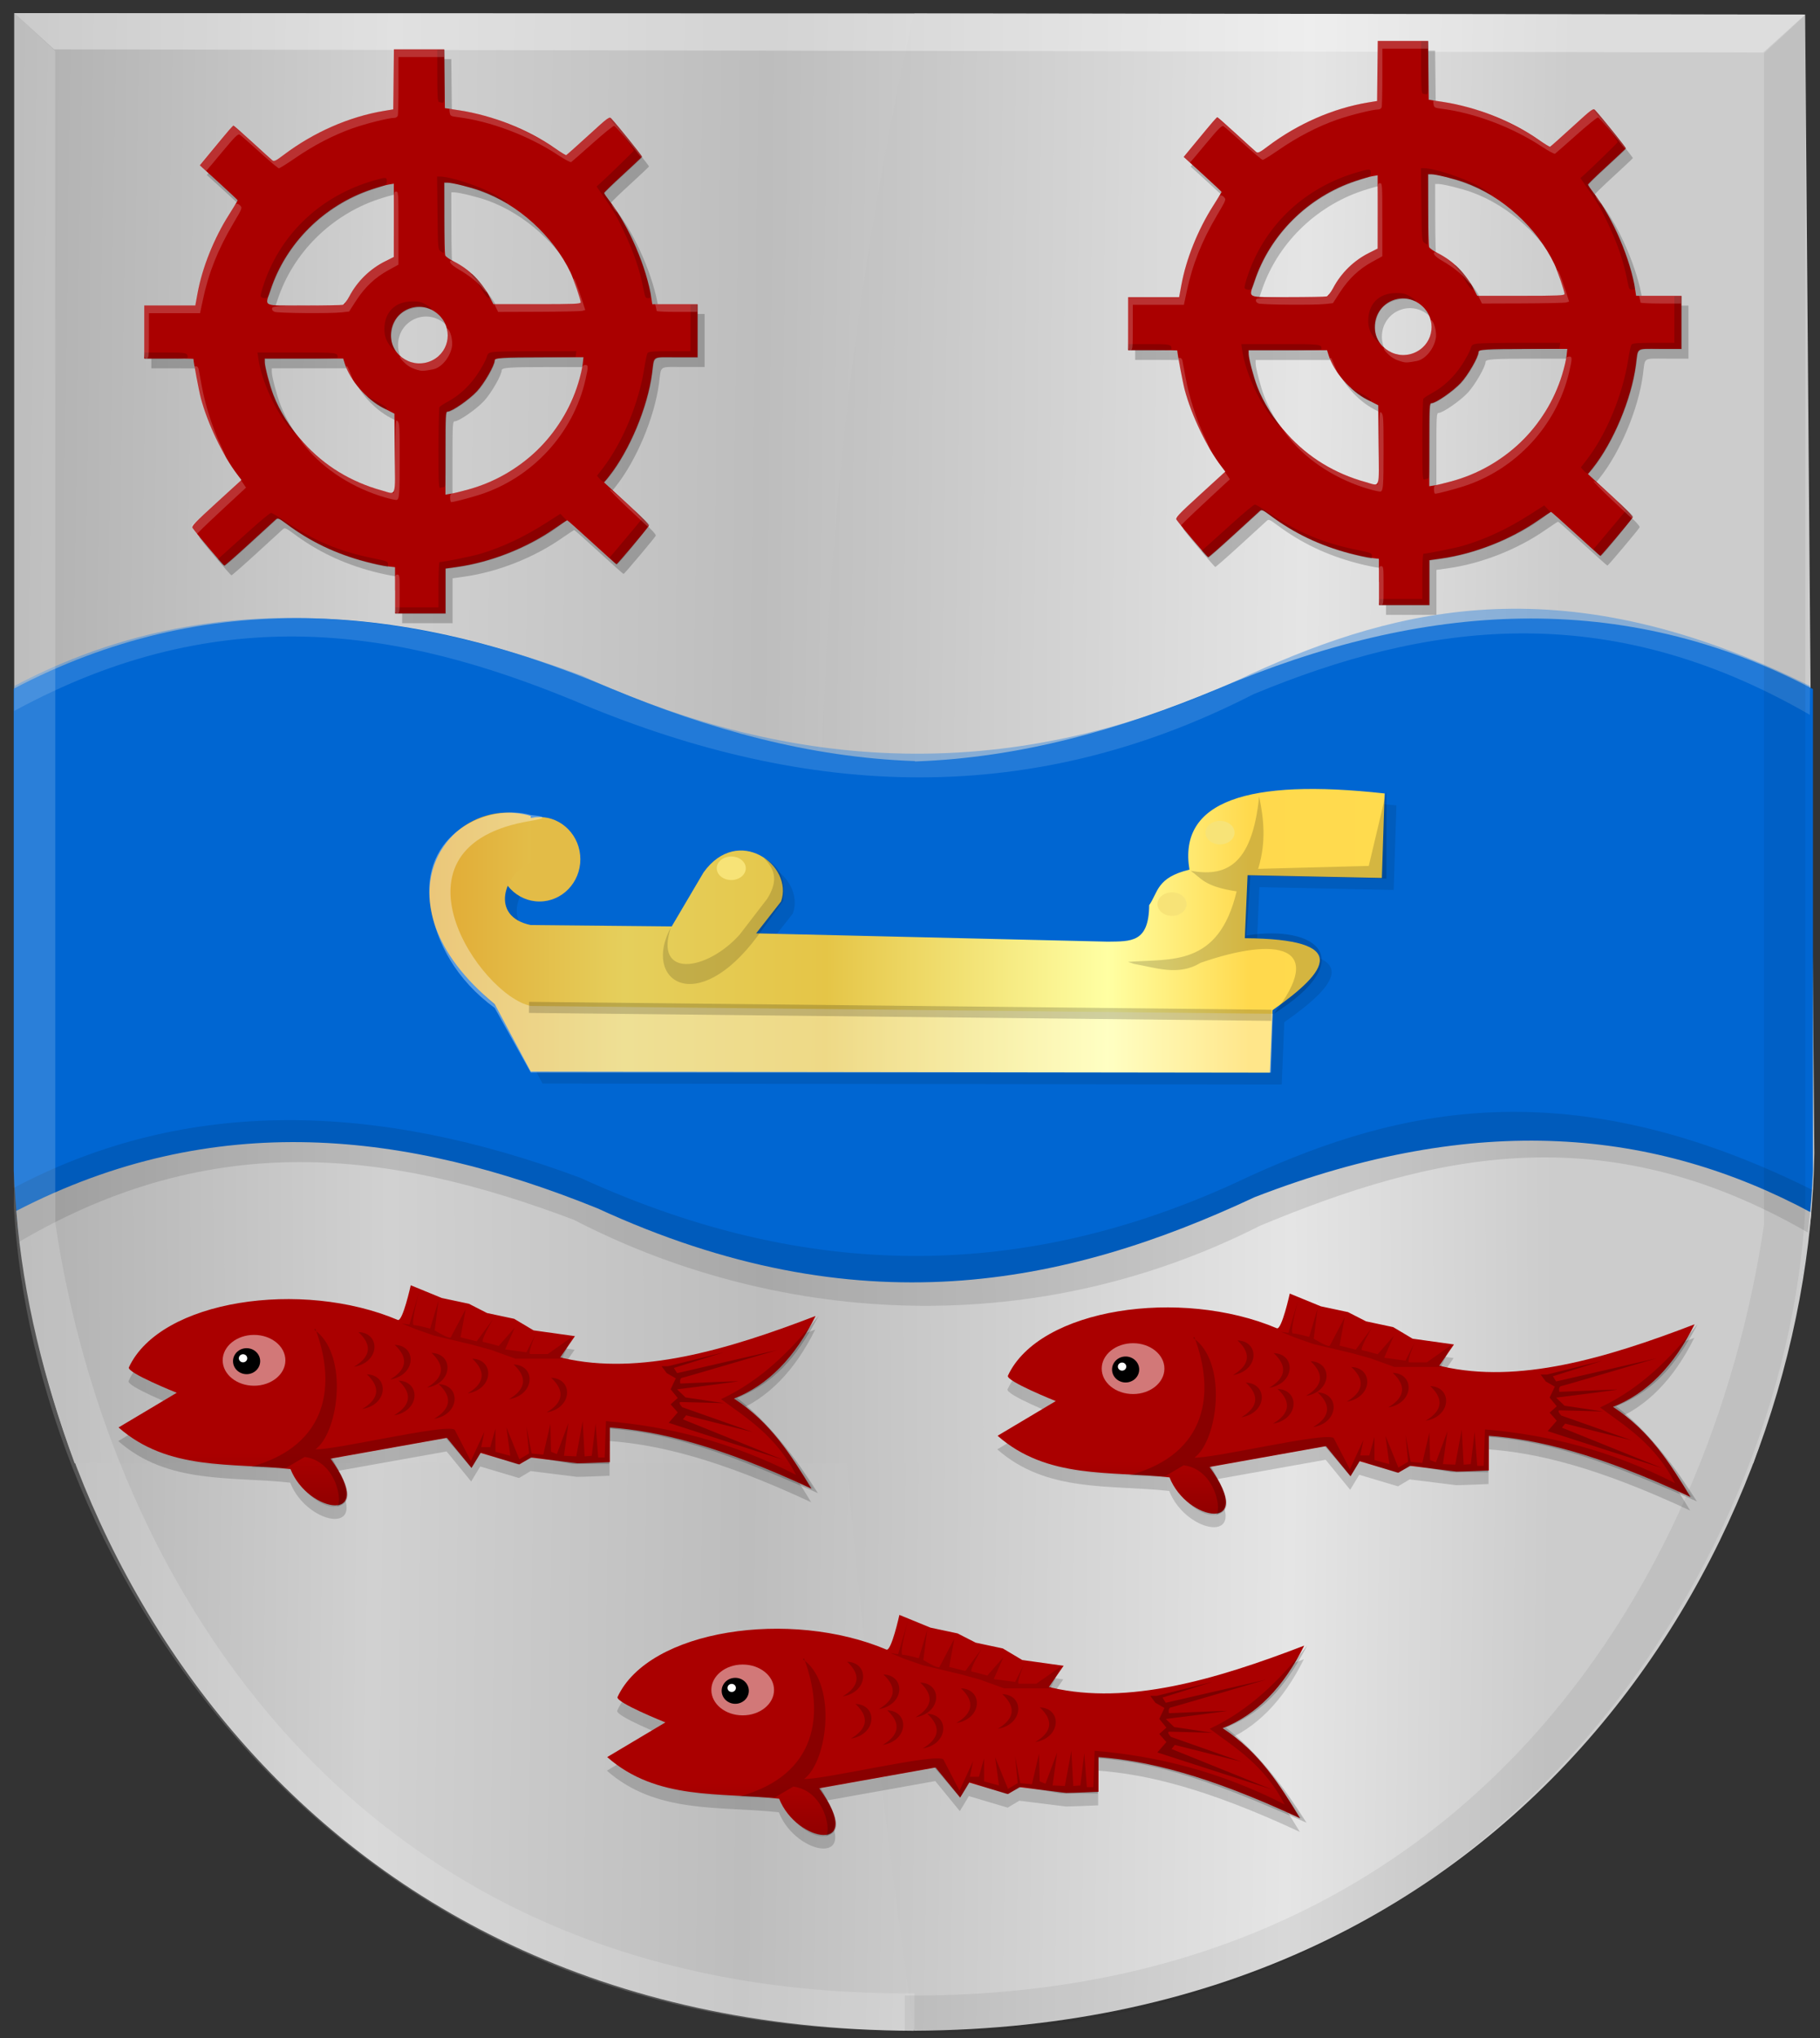 <?xml version="1.0" encoding="UTF-8" standalone="no"?>
<!-- Created with Inkscape (http://www.inkscape.org/) -->

<svg
   xmlns:dc="http://purl.org/dc/elements/1.1/"
   xmlns:cc="http://creativecommons.org/ns#"
   xmlns:rdf="http://www.w3.org/1999/02/22-rdf-syntax-ns#"
   xmlns:svg="http://www.w3.org/2000/svg"
   xmlns="http://www.w3.org/2000/svg"
   xmlns:xlink="http://www.w3.org/1999/xlink"
   xmlns:sodipodi="http://sodipodi.sourceforge.net/DTD/sodipodi-0.dtd"
   xmlns:inkscape="http://www.inkscape.org/namespaces/inkscape"
   width="164.344"
   height="183.955"
   id="svg17409"
   version="1.1"
   inkscape:version="0.48.4 r9939"
   sodipodi:docname="Warga_wapen.svg">
  <rect width="100%" height="100%" fill="#333333" stroke="none"/>
  <defs
     id="defs17411">
    <linearGradient
       inkscape:collect="always"
       xlink:href="#linearGradient41340-2-4-3"
       id="linearGradient41346-2-3-2"
       x1="992.711"
       y1="610.84"
       x2="1018.586"
       y2="610.84"
       gradientUnits="userSpaceOnUse"
       gradientTransform="matrix(0,-0.417,0.467,0,0.572,891.442)" />
    <linearGradient
       inkscape:collect="always"
       id="linearGradient41340-2-4-3">
      <stop
         style="stop-color:#000000;stop-opacity:1;"
         offset="0"
         id="stop41342-1-1-2" />
      <stop
         style="stop-color:#000000;stop-opacity:0;"
         offset="1"
         id="stop41344-5-2-2" />
    </linearGradient>
    <linearGradient
       inkscape:collect="always"
       xlink:href="#linearGradient41340-2-4-7"
       id="linearGradient41346-2-3-1"
       x1="992.711"
       y1="610.84"
       x2="1018.586"
       y2="610.84"
       gradientUnits="userSpaceOnUse"
       gradientTransform="matrix(0,-0.417,0.467,0,35.822,862.442)" />
    <linearGradient
       inkscape:collect="always"
       id="linearGradient41340-2-4-7">
      <stop
         style="stop-color:#000000;stop-opacity:1;"
         offset="0"
         id="stop41342-1-1-4" />
      <stop
         style="stop-color:#000000;stop-opacity:0;"
         offset="1"
         id="stop41344-5-2-0" />
    </linearGradient>
    <linearGradient
       inkscape:collect="always"
       xlink:href="#linearGradient41340-2-4"
       id="linearGradient41346-2-3"
       x1="992.711"
       y1="610.84"
       x2="1018.586"
       y2="610.84"
       gradientUnits="userSpaceOnUse"
       gradientTransform="matrix(0,-0.417,0.467,0,-43.553,861.692)" />
    <linearGradient
       inkscape:collect="always"
       id="linearGradient41340-2-4">
      <stop
         style="stop-color:#000000;stop-opacity:1;"
         offset="0"
         id="stop41342-1-1" />
      <stop
         style="stop-color:#000000;stop-opacity:0;"
         offset="1"
         id="stop41344-5-2" />
    </linearGradient>
    <linearGradient
       id="linearGradient4070-9-0-5">
      <stop
         style="stop-color:#a3a3a3;stop-opacity:1;"
         offset="0"
         id="stop4072-5-5-3" />
      <stop
         style="stop-color:#b0b0b0;stop-opacity:1;"
         offset="0.143"
         id="stop4074-5-2-2" />
      <stop
         id="stop4076-40-4-9"
         offset="0.321"
         style="stop-color:#d1d1d1;stop-opacity:1;" />
      <stop
         style="stop-color:#bdbdbd;stop-opacity:1;"
         offset="0.5"
         id="stop4078-3-2-7" />
      <stop
         id="stop4080-4-3-3"
         offset="0.75"
         style="stop-color:#e5e5e5;stop-opacity:1;" />
      <stop
         style="stop-color:#cccccc;stop-opacity:1;"
         offset="0.875"
         id="stop4082-1-8-7" />
      <stop
         id="stop4084-2-5-4"
         offset="1"
         style="stop-color:#cccccc;stop-opacity:1;" />
    </linearGradient>
    <linearGradient
       gradientUnits="userSpaceOnUse"
       y2="148.853"
       x2="320.714"
       y1="148.853"
       x1="309.286"
       id="linearGradient5702"
       xlink:href="#linearGradient4070-9-0-5"
       inkscape:collect="always" />
    <linearGradient
       id="linearGradient4053-4">
      <stop
         style="stop-color:#cc992d;stop-opacity:1;"
         offset="0"
         id="stop4055-9" />
      <stop
         style="stop-color:#e1a832;stop-opacity:1;"
         offset="0.143"
         id="stop4057-8" />
      <stop
         id="stop4059-2"
         offset="0.321"
         style="stop-color:#e5cf5c;stop-opacity:1;" />
      <stop
         style="stop-color:#e5c547;stop-opacity:1;"
         offset="0.5"
         id="stop4061-4" />
      <stop
         id="stop4063-5"
         offset="0.75"
         style="stop-color:#ffffa3;stop-opacity:1;" />
      <stop
         style="stop-color:#ffd94d;stop-opacity:1;"
         offset="0.875"
         id="stop4065-2" />
      <stop
         id="stop4067-9"
         offset="1"
         style="stop-color:#ffdb4e;stop-opacity:1;" />
    </linearGradient>
    <linearGradient
       inkscape:collect="always"
       xlink:href="#linearGradient4070-9-0-5"
       id="linearGradient18408"
       x1="173.026"
       y1="395.492"
       x2="361.83"
       y2="398.018"
       gradientUnits="userSpaceOnUse" />
    <linearGradient
       inkscape:collect="always"
       xlink:href="#linearGradient4070-9-0-5"
       id="linearGradient18416"
       x1="171.017"
       y1="399.024"
       x2="360.322"
       y2="401.549"
       gradientUnits="userSpaceOnUse" />
    <linearGradient
       inkscape:collect="always"
       xlink:href="#linearGradient4070-9-0-5"
       id="linearGradient18424"
       x1="171.703"
       y1="424.293"
       x2="361.569"
       y2="423.283"
       gradientUnits="userSpaceOnUse" />
    <linearGradient
       inkscape:collect="always"
       xlink:href="#linearGradient4053-4"
       id="linearGradient18448"
       x1="221.137"
       y1="389.606"
       x2="323.03"
       y2="389.785"
       gradientUnits="userSpaceOnUse" />
  </defs>
  <sodipodi:namedview
     id="base"
     pagecolor="#ffffff"
     bordercolor="#666666"
     borderopacity="1.0"
     inkscape:pageopacity="0.0"
     inkscape:pageshadow="2"
     inkscape:zoom="2.7667738"
     inkscape:cx="116.19125"
     inkscape:cy="85.715144"
     inkscape:document-units="px"
     inkscape:current-layer="layer1"
     showgrid="false"
     fit-margin-top="0"
     fit-margin-left="0"
     fit-margin-right="0"
     fit-margin-bottom="0"
     inkscape:window-width="1600"
     inkscape:window-height="837"
     inkscape:window-x="-8"
     inkscape:window-y="-8"
     inkscape:window-maximized="1" />
  <g
     inkscape:label="Laag 1"
     inkscape:groupmode="layer"
     id="layer1"
     transform="translate(-197.5,-305.781)">
    <path
       style="fill:url(#linearGradient18416);fill-opacity:1;stroke:#000000;stroke-width:1px;stroke-linecap:butt;stroke-linejoin:miter;stroke-opacity:0"
       d="m 280.02,306.985 -81.229,-0.021 0,102.906 c 0.454,33.968 25.233,78.95 81.229,79.196 z"
       id="path2836"
       sodipodi:nodetypes="ccccc"
       inkscape:connector-curvature="0" />
    <path
       style="fill:url(#linearGradient18408);fill-opacity:1;stroke:#000000;stroke-width:1px;stroke-linecap:butt;stroke-linejoin:miter;stroke-opacity:0"
       d="m 280.024,306.978 80.477,0.118 0.829,102.766 c -0.454,33.968 -25.31,78.95 -81.306,79.196 -8.303,-59.717 -14.042,-119.735 0,-182.08 z"
       id="path2836-5"
       sodipodi:nodetypes="ccccc"
       inkscape:connector-curvature="0" />
    <path
       style="fill:#0066d2;fill-opacity:1;stroke:#000000;stroke-width:1.079px;stroke-linecap:butt;stroke-linejoin:miter;stroke-opacity:0"
       d="m 280.113,374.471 c -9.565,-0.329 -18.61,-2.883 -27.4,-6.533 -18.72,-7.95 -36.809,-9.015 -53.977,0 l 0,43.462 c 0.145,3.558 0.535,7.034 1.18,10.425 16.686,-11.731 35.537,-9.11 49.052,-4.62 11.194,3.709 21.882,6.637 31.144,7.366 l 7.897,-24.969 z"
       id="path30426-4"
       inkscape:connector-curvature="0"
       sodipodi:nodetypes="ccccccccc" />
    <path
       style="fill:#0066d2;fill-opacity:1;stroke:#000000;stroke-width:1.077px;stroke-linecap:butt;stroke-linejoin:miter;stroke-opacity:0"
       d="m 280.107,374.504 c 9.532,-0.329 18.547,-2.883 27.307,-6.533 18.656,-7.95 36.684,-9.015 53.793,0 l 0,43.463 c -0.145,3.558 -0.533,7.034 -1.176,10.425 -16.629,-11.731 -35.416,-9.11 -48.885,-4.62 -11.156,3.709 -21.808,6.637 -31.038,7.366 l -7.87,-24.969 z"
       id="path30426-4-4"
       inkscape:connector-curvature="0"
       sodipodi:nodetypes="ccccccccc" />
    <path
       style="fill:url(#linearGradient18424);fill-opacity:1;stroke:#000000;stroke-width:1px;stroke-linecap:butt;stroke-linejoin:miter;stroke-opacity:0"
       d="m 198.972,415.067 c 17.896,-9.248 35.3,-7.181 52.491,-0.226 23.496,10.813 42.129,7.036 59.337,-1.016 20.045,-7.764 36.216,-6.148 50.269,1.402 -0.956,8.059 -2.791,15.548 -5.241,22.611 l -151.59,0 c -2.731,-7.428 -4.653,-14.99 -5.266,-22.771 z"
       id="path30993"
       inkscape:connector-curvature="0"
       sodipodi:nodetypes="ccccccc" />
    <path
       style="fill:#448fde;fill-opacity:0.505;stroke:#000000;stroke-width:1px;stroke-linecap:butt;stroke-linejoin:miter;stroke-opacity:0"
       d="m 198.791,367.7 c 15.678,-8.325 32.917,-7.769 51.259,-0.938 18.913,8.655 38.844,10.155 60.419,-0.158 13.446,-6.113 28.473,-9.841 50.487,1.096 l -0.031,2.594 c -18.477,-10.659 -34.678,-8.312 -50.242,-1.856 -20.875,10.705 -41.298,9.118 -61.508,0.513 -15.462,-6.331 -31.615,-9.211 -50.384,0.99 z"
       id="path30995"
       inkscape:connector-curvature="0"
       sodipodi:nodetypes="ccccccccc" />
    <path
       style="fill:#000000;fill-opacity:0.113;stroke:#000000;stroke-width:1px;stroke-linecap:butt;stroke-linejoin:miter;stroke-opacity:0"
       d="m 198.67,413.029 c 15.678,-8.325 32.917,-7.769 51.259,-0.938 18.913,8.655 38.844,10.155 60.419,-0.158 13.446,-6.113 28.781,-9.7 50.796,1.237 l -0.402,3.844 c -18.477,-10.659 -33.866,-7.077 -49.429,-0.622 -21.281,10.786 -44.384,8.605 -61.993,-0.521 -16.767,-6.331 -32.679,-8.217 -50.086,1.984 z"
       id="path30995-3"
       inkscape:connector-curvature="0"
       sodipodi:nodetypes="ccccccccc" />
    <path
       style="fill:#ffffff;fill-opacity:0.34;stroke:#000000;stroke-width:1px;stroke-linecap:butt;stroke-linejoin:miter;stroke-opacity:0"
       d="m 198.791,306.963 3.589,3.27 154.337,0.286 3.786,-3.418 z"
       id="path4533-8"
       inkscape:connector-curvature="0"
       sodipodi:nodetypes="ccccc" />
    <path
       style="fill:#ffffff;fill-opacity:0.165;stroke:#000000;stroke-width:1px;stroke-linecap:butt;stroke-linejoin:miter;stroke-opacity:0"
       d="m 198.756,306.93 3.733,3.459 0,105.736 c 4.79,32.295 27.1,69.956 77.584,69.556 l 0,3.33 c -53.111,0.625 -79.569,-42.248 -81.317,-74.288 z"
       id="path4509-9-6-1"
       sodipodi:nodetypes="ccccccc"
       inkscape:connector-curvature="0" />
    <path
       style="fill:#000000;fill-opacity:0.061;stroke:#000000;stroke-width:1px;stroke-linecap:butt;stroke-linejoin:miter;stroke-opacity:0"
       d="m 360.518,307.126 -3.733,3.459 0,105.736 c -4.79,32.295 -27.1,69.956 -77.584,69.556 l 0,3.33 c 53.074,1.002 79.561,-42.17 81.317,-74.288 l 0,-107.792 z"
       id="path4509-9-63"
       sodipodi:nodetypes="ccccccc"
       inkscape:connector-curvature="0" />
    <path
       style="fill:#000000;fill-opacity:0.104;stroke:#000000;stroke-width:1px;stroke-linecap:butt;stroke-linejoin:miter;stroke-opacity:0"
       d="m 246.492,380.504 c -7.319,-2.169 -14.612,7.688 -3.258,16.971 l 3.258,6.099 66.745,0.088 0.233,-5.626 c 5.099,-3.579 7.131,-6.428 -2.5,-6.5 l 0.25,-5.688 12.125,0.25 0.25,-7.625 c -12.408,-1.376 -18.65,0.71 -17.625,6.875 -2.982,0.714 -2.826,2.056 -3.636,3.205 -0.028,3.407 -1.649,3.263 -3.739,3.295 l -31.75,-0.75 2.25,-2.875 c 1.154,-3.254 -3.886,-6.973 -7,-2.625 l -2.875,4.875 -12.728,-0.125 c -3.759,-0.772 -2.385,-4.667 0,-5.625 z"
       id="path12100"
       inkscape:connector-curvature="0"
       sodipodi:nodetypes="ccccccccccccccccccc" />
    <path
       sodipodi:type="arc"
       style="fill:#e3bc47;fill-opacity:1;stroke:#000000;stroke-width:1.505;stroke-miterlimit:4;stroke-opacity:0;stroke-dasharray:none"
       id="path12096-7"
       sodipodi:cx="194.4375"
       sodipodi:cy="160.9375"
       sodipodi:rx="3.6875"
       sodipodi:ry="3.8125"
       d="m 198.125,160.938 c 0,2.106 -1.651,3.812 -3.688,3.812 -2.037,0 -3.688,-1.707 -3.688,-3.812 0,-2.106 1.651,-3.812 3.688,-3.812 2.037,0 3.688,1.707 3.688,3.812 z"
       transform="translate(51.78,222.393)" />
    <path
       style="fill:url(#linearGradient18448);fill-opacity:1;stroke:#000000;stroke-width:1px;stroke-linecap:butt;stroke-linejoin:miter;stroke-opacity:0"
       d="m 245.427,379.424 c -7.319,-2.169 -14.612,7.688 -3.258,16.971 l 3.258,6.099 66.745,0.088 0.233,-5.626 c 5.099,-3.579 7.131,-6.428 -2.5,-6.5 l 0.25,-5.688 12.125,0.25 0.25,-7.625 c -12.408,-1.376 -18.65,0.71 -17.625,6.875 -2.982,0.714 -2.826,2.056 -3.636,3.205 -0.028,3.407 -1.649,3.263 -3.739,3.295 l -31.75,-0.75 2.25,-2.875 c 1.154,-3.254 -3.886,-6.973 -7,-2.625 l -2.875,4.875 -12.728,-0.125 c -3.759,-0.772 -2.385,-4.667 0,-5.625 z"
       id="path12100-1"
       inkscape:connector-curvature="0"
       sodipodi:nodetypes="ccccccccccccccccccc" />
    <path
       style="fill:#ffffff;fill-opacity:0.344;stroke:#000000;stroke-width:1px;stroke-linecap:butt;stroke-linejoin:miter;stroke-opacity:0"
       d="m 245.427,402.582 -3.258,-5.834 c -3.49,-2.55 -5.253,-5.879 -5.784,-9.082 -1.115,-6.731 5.261,-9.384 9.042,-8.331 0.108,0.03 2.343,0.146 0,0.53 -13.732,2.252 -4.573,15.757 0,16.705 l 67.01,0.707 -0.177,5.303 z"
       id="path12102-1"
       inkscape:connector-curvature="0"
       sodipodi:nodetypes="ccssscccc" />
    <path
       style="fill:#000000;fill-opacity:0.155;stroke:#000000;stroke-width:1px;stroke-linecap:butt;stroke-linejoin:miter;stroke-opacity:0"
       d="m 258.092,389.456 c -1.58,4.617 3.168,4.036 6.188,0.688 l 2.5,-3.25 c 1.156,-1.859 0.497,-2.811 -0.312,-3.688 1.81,0.931 1.918,2.362 1.75,3.875 l -2.312,3.188 c -5.512,7.429 -10.46,4.011 -7.812,-0.812 z"
       id="path12104-5"
       inkscape:connector-curvature="0"
       sodipodi:nodetypes="ccccccc" />
    <path
       style="fill:#000000;fill-opacity:0.17;stroke:#000000;stroke-width:1px;stroke-linecap:butt;stroke-linejoin:miter;stroke-opacity:0"
       d="m 299.355,392.594 c 3.896,-0.307 8.173,0.49 9.811,-6.364 -2.956,-0.444 -3.168,-1.193 -4.154,-1.856 2.983,0.523 5.539,-0.237 6.187,-6.718 0.41,2.004 0.665,4.071 -0.088,6.541 l 9.988,-0.265 1.591,-6.718 0,7.867 -12.286,-0.265 -0.354,5.392 c 6.414,-1.002 10.207,2.174 2.475,7.071 4.812,-6.164 0.334,-7.02 -6.629,-4.596 -1.982,1.213 -4.042,0.432 -6.01,0.088 z"
       id="path12106-2"
       inkscape:connector-curvature="0"
       sodipodi:nodetypes="cccccccccccccc" />
    <path
       sodipodi:type="arc"
       style="fill:#f7e377;fill-opacity:1;stroke:#000000;stroke-width:1.505;stroke-miterlimit:4;stroke-opacity:0;stroke-dasharray:none"
       id="path12108-7"
       sodipodi:cx="211.875"
       sodipodi:cy="163.4375"
       sodipodi:rx="1.3125"
       sodipodi:ry="1.0625"
       d="m 213.188,163.438 c 0,0.587 -0.588,1.062 -1.312,1.062 -0.725,0 -1.312,-0.476 -1.312,-1.062 0,-0.587 0.588,-1.062 1.312,-1.062 0.725,0 1.312,0.476 1.312,1.062 z"
       transform="translate(51.655,220.706)" />
    <path
       sodipodi:type="arc"
       style="fill:#f7e377;fill-opacity:1;stroke:#000000;stroke-width:1.505;stroke-miterlimit:4;stroke-opacity:0;stroke-dasharray:none"
       id="path12108-5-6"
       sodipodi:cx="211.875"
       sodipodi:cy="163.4375"
       sodipodi:rx="1.3125"
       sodipodi:ry="1.0625"
       d="m 213.188,163.438 c 0,0.587 -0.588,1.062 -1.312,1.062 -0.725,0 -1.312,-0.476 -1.312,-1.062 0,-0.587 0.588,-1.062 1.312,-1.062 0.725,0 1.312,0.476 1.312,1.062 z"
       transform="translate(95.789,217.489)" />
    <path
       sodipodi:type="arc"
       style="fill:#f7e377;fill-opacity:1;stroke:#000000;stroke-width:1.505;stroke-miterlimit:4;stroke-opacity:0;stroke-dasharray:none"
       id="path12108-51-1"
       sodipodi:cx="211.875"
       sodipodi:cy="163.4375"
       sodipodi:rx="1.3125"
       sodipodi:ry="1.0625"
       d="m 213.188,163.438 c 0,0.587 -0.588,1.062 -1.312,1.062 -0.725,0 -1.312,-0.476 -1.312,-1.062 0,-0.587 0.588,-1.062 1.312,-1.062 0.725,0 1.312,0.476 1.312,1.062 z"
       transform="translate(91.458,223.942)" />
    <path
       style="fill:#000000;fill-opacity:0.167;stroke:#000000;stroke-width:0.441px;stroke-linecap:butt;stroke-linejoin:miter;stroke-opacity:0"
       d="m 248.337,429.58 c -0.467,-0.209 -0.467,0.209 -0.467,0.209 l 1.518,-2.191 -3.736,-0.522 -1.751,-1.043 -2.452,-0.522 -1.634,-0.835 -2.452,-0.522 -2.802,-1.148 c 0,0 -0.733,3.314 -1.167,3.13 -8.657,-3.668 -21.442,-1.835 -24.284,4.277 -0.224,0.482 4.32,2.295 4.32,2.295 l -5.254,3.13 c 4.481,3.941 10.181,3.166 15.527,3.756 1.564,4 7.932,5.04 3.619,-0.939 l 10.507,-1.878 2.218,2.712 0.817,-1.356 3.502,1.043 1.051,-0.626 4.203,0.522 c 0.584,0 2.919,-0.104 2.919,-0.104 l 0,-3.13 c 4.369,0.322 9.817,1.609 18.213,5.529 -1.82,-2.989 -3.663,-5.965 -7.005,-8.138 3.09,-1.21 5.524,-3.738 7.368,-7.452 -8.077,3.106 -15.935,5.378 -22.779,3.801 z"
       id="path40721"
       inkscape:connector-curvature="0"
       sodipodi:nodetypes="cccccccccsscccccccccccccccc" />
    <path
       style="fill:#aa0000;fill-opacity:1;stroke:#000000;stroke-width:0.441px;stroke-linecap:butt;stroke-linejoin:miter;stroke-opacity:0"
       d="m 248.366,428.354 c -0.467,-0.209 -0.467,0.209 -0.467,0.209 l 1.518,-2.191 -3.736,-0.522 -1.751,-1.043 -2.452,-0.522 -1.634,-0.835 -2.452,-0.522 -2.802,-1.148 c 0,0 -0.733,3.314 -1.167,3.13 -8.657,-3.668 -21.442,-1.835 -24.284,4.277 -0.224,0.482 4.32,2.295 4.32,2.295 l -5.254,3.13 c 4.481,3.941 10.181,3.166 15.527,3.756 1.564,4 7.932,5.04 3.619,-0.939 l 10.507,-1.878 2.218,2.713 0.817,-1.356 3.502,1.043 1.051,-0.626 4.203,0.522 c 0.584,0 2.919,-0.104 2.919,-0.104 l 0,-3.13 c 4.369,0.322 9.817,1.609 18.213,5.529 -1.82,-2.989 -3.663,-5.965 -7.005,-8.138 3.09,-1.21 5.524,-3.738 7.368,-7.452 -8.077,3.106 -15.935,5.378 -22.779,3.801 z"
       id="path40721-4"
       inkscape:connector-curvature="0"
       sodipodi:nodetypes="cccccccccsscccccccccccccccc" />
    <path
       style="fill:#000000;fill-opacity:0.193;stroke:#000000;stroke-width:0.441px;stroke-linecap:butt;stroke-linejoin:miter;stroke-opacity:0"
       d="m 226.009,425.798 c 1.797,4.816 1.26,10.401 -5.837,12.363 l 3.152,0.104 1.693,-0.991 c 2.953,0.405 3.484,4.329 2.86,4.486 1.893,-0.373 0.736,-2.38 -0.409,-4.382 l 10.274,-1.826 2.335,2.713 0.876,-1.408 3.327,1.095 1.401,-0.678 3.502,0.626 3.327,0 0.058,-3.182 c 6.672,0.471 12.974,3.32 18.783,5.815 -1.852,-2.92 -4.242,-6.24 -7.284,-8.58 3.944,-1.599 5.759,-4.476 7.355,-7.407 -2.445,3.064 -5.167,5.815 -8.814,7.512 2.438,1.793 4.968,3.34 6.771,6.833 -5.775,-2.958 -11.487,-4.377 -17.162,-4.851 l -0.117,3.286 -0.584,0 -0.233,-3.078 -0.35,2.921 -0.642,0.052 -0.175,-3.182 -0.584,3.182 -1.109,-0.052 0.409,-2.973 -1.051,2.817 -0.525,-0.209 -0.058,-2.504 -0.642,2.765 -1.051,-0.104 -0.467,-2.452 0.234,2.452 -0.876,0.522 -1.167,-2.869 0.35,2.556 -1.343,-0.365 0,-2.087 -0.467,1.669 -0.817,0 0.292,-1.408 -1.226,2.66 -1.459,-2.817 c -0.713,-0.608 -11.155,1.928 -12.661,1.754 -0.317,-0.036 -0.222,0.222 0.043,0.04 2.02,-1.387 2.99,-7.821 0.451,-10.392 -0.283,-0.287 -0.507,-0.401 -0.5,-0.427 0.058,-0.209 0.117,0 0.117,0 z"
       id="path40723-4"
       inkscape:connector-curvature="0"
       sodipodi:nodetypes="ccccccccccccccccccccccccccccccccccccccccccccccsssscc" />
    <path
       style="fill:#000000;fill-opacity:0.276;stroke:#000000;stroke-width:0.441px;stroke-linecap:butt;stroke-linejoin:miter;stroke-opacity:0"
       d="m 257.706,429.71 0.817,0.469 -0.467,0.991 0.642,0.782 -0.642,0.574 0.642,0.73 -0.817,0.939 10.332,3.338 -9.048,-3.651 0.292,-0.365 6.013,1.513 -6.363,-2.243 c 0,0 -0.467,-0.469 -0.117,-0.469 0.35,0 3.911,0.104 3.911,0.104 l -3.502,-0.522 -0.759,-0.73 c 0,0 5.896,-0.73 5.487,-0.73 -0.409,0 -5.195,0.209 -5.195,0.209 0,0 -0.117,-0.469 0.175,-0.522 0.292,-0.052 8.581,-2.504 8.581,-2.504 l -9.048,2.087 -0.292,-0.469 4.495,-1.408 -5.02,1.252 -0.584,0 z"
       id="path41233-4"
       inkscape:connector-curvature="0" />
    <path
       style="fill:#000000;fill-opacity:0.152;stroke:#000000;stroke-width:0.441px;stroke-linecap:butt;stroke-linejoin:miter;stroke-opacity:0"
       d="m 233.773,425.224 0.7,0.104 0.876,-2.973 c 0,0 -0.817,3.025 -0.467,3.025 0.35,0 1.459,0.313 1.459,0.313 l 0.759,-2.556 -0.35,2.713 c 0,0 1.343,0.835 1.459,0.626 0.117,-0.209 1.343,-2.556 1.343,-2.556 l -0.467,2.556 1.459,0.365 1.459,-1.982 c 0,0 -1.167,1.982 -0.876,2.034 0.292,0.052 1.401,0.365 1.401,0.365 l 1.459,-1.669 -0.876,1.982 1.926,0.261 0.817,-1.617 c 0,0 -0.759,1.774 -0.467,1.774 0.292,0 1.576,0 1.576,0 l 2.218,-1.565 -0.934,1.982 -1.751,0 -2.452,0 -2.16,-0.782 -1.693,-0.469 -1.751,-0.417 -1.751,-0.417 -1.634,-0.574 z"
       id="path41235-2"
       inkscape:connector-curvature="0" />
    <path
       style="fill:#000000;fill-opacity:0.204;stroke:#000000;stroke-width:0.441px;stroke-linecap:butt;stroke-linejoin:miter;stroke-opacity:0"
       d="m 230.621,429.815 c 2.013,0.065 1.96,2.743 -0.409,3.13 0.831,-0.5 2.133,-1.527 0.409,-3.13 z"
       id="path41237-5"
       inkscape:connector-curvature="0"
       sodipodi:nodetypes="ccc" />
    <path
       style="fill:#000000;fill-opacity:0.204;stroke:#000000;stroke-width:0.441px;stroke-linecap:butt;stroke-linejoin:miter;stroke-opacity:0"
       d="m 229.87,426.007 c 2.013,0.065 1.96,2.743 -0.409,3.13 0.831,-0.5 2.133,-1.527 0.409,-3.13 z"
       id="path41237-8-0"
       inkscape:connector-curvature="0"
       sodipodi:nodetypes="ccc" />
    <path
       style="fill:#000000;fill-opacity:0.204;stroke:#000000;stroke-width:0.441px;stroke-linecap:butt;stroke-linejoin:miter;stroke-opacity:0"
       d="m 233.139,427.154 c 2.013,0.065 1.96,2.743 -0.409,3.13 0.831,-0.5 2.133,-1.527 0.409,-3.13 z"
       id="path41237-9-4"
       inkscape:connector-curvature="0"
       sodipodi:nodetypes="ccc" />
    <path
       style="fill:#000000;fill-opacity:0.204;stroke:#000000;stroke-width:0.441px;stroke-linecap:butt;stroke-linejoin:miter;stroke-opacity:0"
       d="m 233.489,430.388 c 2.013,0.065 1.96,2.743 -0.409,3.13 0.831,-0.5 2.133,-1.527 0.409,-3.13 z"
       id="path41237-84-2"
       inkscape:connector-curvature="0"
       sodipodi:nodetypes="ccc" />
    <path
       style="fill:#000000;fill-opacity:0.204;stroke:#000000;stroke-width:0.441px;stroke-linecap:butt;stroke-linejoin:miter;stroke-opacity:0"
       d="m 236.466,427.884 c 2.013,0.065 1.96,2.743 -0.409,3.13 0.831,-0.5 2.133,-1.527 0.409,-3.13 z"
       id="path41237-1-1"
       inkscape:connector-curvature="0"
       sodipodi:nodetypes="ccc" />
    <path
       style="fill:#000000;fill-opacity:0.204;stroke:#000000;stroke-width:0.441px;stroke-linecap:butt;stroke-linejoin:miter;stroke-opacity:0"
       d="m 237.108,430.701 c 2.013,0.065 1.96,2.743 -0.409,3.13 0.831,-0.5 2.133,-1.527 0.409,-3.13 z"
       id="path41237-4-2"
       inkscape:connector-curvature="0"
       sodipodi:nodetypes="ccc" />
    <path
       style="fill:#000000;fill-opacity:0.204;stroke:#000000;stroke-width:0.441px;stroke-linecap:butt;stroke-linejoin:miter;stroke-opacity:0"
       d="m 240.144,428.406 c 2.013,0.065 1.96,2.743 -0.409,3.13 0.831,-0.5 2.133,-1.527 0.409,-3.13 z"
       id="path41237-3-7"
       inkscape:connector-curvature="0"
       sodipodi:nodetypes="ccc" />
    <path
       style="fill:#000000;fill-opacity:0.204;stroke:#000000;stroke-width:0.441px;stroke-linecap:butt;stroke-linejoin:miter;stroke-opacity:0"
       d="m 243.88,428.928 c 2.013,0.065 1.96,2.743 -0.409,3.13 0.831,-0.5 2.133,-1.527 0.409,-3.13 z"
       id="path41237-98-7"
       inkscape:connector-curvature="0"
       sodipodi:nodetypes="ccc" />
    <path
       style="fill:#000000;fill-opacity:0.204;stroke:#000000;stroke-width:0.441px;stroke-linecap:butt;stroke-linejoin:miter;stroke-opacity:0"
       d="m 247.265,430.127 c 2.013,0.065 1.96,2.743 -0.409,3.13 0.831,-0.5 2.133,-1.527 0.409,-3.13 z"
       id="path41237-80-9"
       inkscape:connector-curvature="0"
       sodipodi:nodetypes="ccc" />
    <path
       sodipodi:type="arc"
       style="opacity:0.469;fill:#ffffff;fill-opacity:1;stroke:#000000;stroke-width:1.505;stroke-miterlimit:4;stroke-opacity:0;stroke-dasharray:none"
       id="path41306-5"
       sodipodi:cx="567.9375"
       sodipodi:cy="369.5"
       sodipodi:rx="6.0625"
       sodipodi:ry="5.5"
       d="m 574,369.5 c 0,3.038 -2.714,5.5 -6.062,5.5 -3.348,0 -6.062,-2.462 -6.062,-5.5 0,-3.038 2.714,-5.5 6.062,-5.5 3.348,0 6.062,2.462 6.062,5.5 z"
       transform="matrix(0.467,0,0,0.417,-44.788,274.471)" />
    <path
       sodipodi:type="arc"
       style="fill:#000000;fill-opacity:1;stroke:#000000;stroke-width:1.505;stroke-miterlimit:4;stroke-opacity:0;stroke-dasharray:none"
       id="path41308-5"
       sodipodi:cx="566.5"
       sodipodi:cy="369.6875"
       sodipodi:rx="2.625"
       sodipodi:ry="2.8125"
       d="m 569.125,369.688 c 0,1.553 -1.175,2.812 -2.625,2.812 -1.45,0 -2.625,-1.259 -2.625,-2.812 0,-1.553 1.175,-2.812 2.625,-2.812 1.45,0 2.625,1.259 2.625,2.812 z"
       transform="matrix(0.467,0,0,0.417,-44.788,274.471)" />
    <path
       sodipodi:type="arc"
       style="fill:#ffffff;fill-opacity:1;stroke:#000000;stroke-width:1.505;stroke-miterlimit:4;stroke-opacity:0;stroke-dasharray:none"
       id="path41310-4"
       sodipodi:cx="565.8125"
       sodipodi:cy="369.0625"
       sodipodi:rx="0.8125"
       sodipodi:ry="0.875"
       d="m 566.625,369.062 c 0,0.483 -0.364,0.875 -0.812,0.875 -0.449,0 -0.812,-0.392 -0.812,-0.875 0,-0.483 0.364,-0.875 0.812,-0.875 0.449,0 0.812,0.392 0.812,0.875 z"
       transform="matrix(0.467,0,0,0.417,-44.788,274.471)" />
    <path
       style="opacity:0.33;fill:url(#linearGradient41346-2-3);fill-opacity:1;stroke:#000000;stroke-width:0.441px;stroke-linecap:butt;stroke-linejoin:miter;stroke-opacity:0"
       d="m 208.321,434.612 5.036,-3.233 51.802,0 -1.383,0.688 c 3.688,2.335 5.454,5.198 7.162,8.078 -6.91,-3.581 -12.636,-4.649 -18.327,-5.643 l -0.041,3.172 -2.972,0.295 -4.086,-0.701 -1.073,0.664 -3.426,-0.959 -0.949,1.328 -2.27,-2.729 -10.36,1.918 c 3.634,5.257 -1.215,5.786 -3.715,0.885 -5.995,-0.121 -11.985,-0.247 -15.396,-3.762 z"
       id="path41314-0"
       inkscape:connector-curvature="0"
       sodipodi:nodetypes="cccccccccccccccc" />
    <path
       style="fill:#000000;fill-opacity:0.167;stroke:#000000;stroke-width:0.441px;stroke-linecap:butt;stroke-linejoin:miter;stroke-opacity:0"
       d="m 327.712,430.33 c -0.467,-0.209 -0.467,0.209 -0.467,0.209 l 1.518,-2.191 -3.736,-0.522 -1.751,-1.043 -2.452,-0.522 -1.634,-0.835 -2.452,-0.522 -2.802,-1.148 c 0,0 -0.733,3.314 -1.167,3.13 -8.657,-3.668 -21.442,-1.835 -24.284,4.277 -0.224,0.482 4.32,2.295 4.32,2.295 l -5.254,3.13 c 4.481,3.941 10.181,3.166 15.527,3.756 1.564,4 7.932,5.04 3.619,-0.939 l 10.507,-1.878 2.218,2.712 0.817,-1.356 3.502,1.043 1.051,-0.626 4.203,0.522 c 0.584,0 2.919,-0.104 2.919,-0.104 l 0,-3.13 c 4.369,0.322 9.817,1.609 18.213,5.529 -1.82,-2.989 -3.663,-5.965 -7.005,-8.138 3.09,-1.21 5.524,-3.738 7.368,-7.452 -8.077,3.106 -15.935,5.378 -22.779,3.801 z"
       id="path40721-9"
       inkscape:connector-curvature="0"
       sodipodi:nodetypes="cccccccccsscccccccccccccccc" />
    <path
       style="fill:#aa0000;fill-opacity:1;stroke:#000000;stroke-width:0.441px;stroke-linecap:butt;stroke-linejoin:miter;stroke-opacity:0"
       d="m 327.741,429.104 c -0.467,-0.209 -0.467,0.209 -0.467,0.209 l 1.518,-2.191 -3.736,-0.522 -1.751,-1.043 -2.452,-0.522 -1.634,-0.835 -2.452,-0.522 -2.802,-1.148 c 0,0 -0.733,3.314 -1.167,3.13 -8.657,-3.668 -21.442,-1.835 -24.284,4.277 -0.224,0.482 4.32,2.295 4.32,2.295 l -5.254,3.13 c 4.481,3.941 10.181,3.166 15.527,3.756 1.564,4 7.932,5.04 3.619,-0.939 l 10.507,-1.878 2.218,2.713 0.817,-1.356 3.502,1.043 1.051,-0.626 4.203,0.522 c 0.584,0 2.919,-0.104 2.919,-0.104 l 0,-3.13 c 4.369,0.322 9.817,1.609 18.213,5.529 -1.82,-2.989 -3.663,-5.965 -7.005,-8.138 3.09,-1.21 5.524,-3.738 7.368,-7.452 -8.077,3.106 -15.935,5.378 -22.779,3.801 z"
       id="path40721-4-4"
       inkscape:connector-curvature="0"
       sodipodi:nodetypes="cccccccccsscccccccccccccccc" />
    <path
       style="fill:#000000;fill-opacity:0.193;stroke:#000000;stroke-width:0.441px;stroke-linecap:butt;stroke-linejoin:miter;stroke-opacity:0"
       d="m 305.384,426.548 c 1.797,4.816 1.26,10.401 -5.837,12.363 l 3.152,0.104 1.693,-0.991 c 2.953,0.405 3.484,4.329 2.86,4.486 1.893,-0.373 0.736,-2.38 -0.409,-4.382 l 10.274,-1.826 2.335,2.713 0.876,-1.408 3.327,1.095 1.401,-0.678 3.502,0.626 3.327,0 0.058,-3.182 c 6.672,0.471 12.974,3.32 18.783,5.815 -1.852,-2.92 -4.242,-6.24 -7.284,-8.58 3.944,-1.599 5.759,-4.476 7.355,-7.407 -2.445,3.064 -5.167,5.815 -8.814,7.512 2.438,1.793 4.968,3.34 6.771,6.833 -5.775,-2.958 -11.487,-4.377 -17.162,-4.851 l -0.117,3.286 -0.584,0 -0.233,-3.078 -0.35,2.921 -0.642,0.052 -0.175,-3.182 -0.584,3.182 -1.109,-0.052 0.409,-2.973 -1.051,2.817 -0.525,-0.209 -0.058,-2.504 -0.642,2.765 -1.051,-0.104 -0.467,-2.452 0.234,2.452 -0.876,0.522 -1.167,-2.869 0.35,2.556 -1.343,-0.365 0,-2.087 -0.467,1.669 -0.817,0 0.292,-1.408 -1.226,2.66 -1.459,-2.817 c -0.713,-0.608 -11.155,1.928 -12.661,1.754 -0.317,-0.036 -0.222,0.222 0.043,0.04 2.02,-1.387 2.99,-7.821 0.451,-10.392 -0.283,-0.287 -0.507,-0.401 -0.5,-0.427 0.058,-0.209 0.117,0 0.117,0 z"
       id="path40723-4-8"
       inkscape:connector-curvature="0"
       sodipodi:nodetypes="ccccccccccccccccccccccccccccccccccccccccccccccsssscc" />
    <path
       style="fill:#000000;fill-opacity:0.276;stroke:#000000;stroke-width:0.441px;stroke-linecap:butt;stroke-linejoin:miter;stroke-opacity:0"
       d="m 337.081,430.46 0.817,0.469 -0.467,0.991 0.642,0.782 -0.642,0.574 0.642,0.73 -0.817,0.939 10.332,3.338 -9.048,-3.651 0.292,-0.365 6.013,1.513 -6.363,-2.243 c 0,0 -0.467,-0.469 -0.117,-0.469 0.35,0 3.911,0.104 3.911,0.104 l -3.502,-0.522 -0.759,-0.73 c 0,0 5.896,-0.73 5.487,-0.73 -0.409,0 -5.195,0.209 -5.195,0.209 0,0 -0.117,-0.469 0.175,-0.522 0.292,-0.052 8.581,-2.504 8.581,-2.504 l -9.048,2.087 -0.292,-0.469 4.495,-1.408 -5.02,1.252 -0.584,0 z"
       id="path41233-4-8"
       inkscape:connector-curvature="0" />
    <path
       style="fill:#000000;fill-opacity:0.152;stroke:#000000;stroke-width:0.441px;stroke-linecap:butt;stroke-linejoin:miter;stroke-opacity:0"
       d="m 313.148,425.974 0.7,0.104 0.876,-2.973 c 0,0 -0.817,3.025 -0.467,3.025 0.35,0 1.459,0.313 1.459,0.313 l 0.759,-2.556 -0.35,2.713 c 0,0 1.343,0.835 1.459,0.626 0.117,-0.209 1.343,-2.556 1.343,-2.556 l -0.467,2.556 1.459,0.365 1.459,-1.982 c 0,0 -1.167,1.982 -0.876,2.034 0.292,0.052 1.401,0.365 1.401,0.365 l 1.459,-1.669 -0.876,1.982 1.926,0.261 0.817,-1.617 c 0,0 -0.759,1.774 -0.467,1.774 0.292,0 1.576,0 1.576,0 l 2.218,-1.565 -0.934,1.982 -1.751,0 -2.452,0 -2.16,-0.782 -1.693,-0.469 -1.751,-0.417 -1.751,-0.417 -1.634,-0.574 z"
       id="path41235-2-2"
       inkscape:connector-curvature="0" />
    <path
       style="fill:#000000;fill-opacity:0.204;stroke:#000000;stroke-width:0.441px;stroke-linecap:butt;stroke-linejoin:miter;stroke-opacity:0"
       d="m 309.996,430.565 c 2.013,0.065 1.96,2.743 -0.409,3.13 0.831,-0.5 2.133,-1.527 0.409,-3.13 z"
       id="path41237-5-4"
       inkscape:connector-curvature="0"
       sodipodi:nodetypes="ccc" />
    <path
       style="fill:#000000;fill-opacity:0.204;stroke:#000000;stroke-width:0.441px;stroke-linecap:butt;stroke-linejoin:miter;stroke-opacity:0"
       d="m 309.245,426.757 c 2.013,0.065 1.96,2.743 -0.409,3.13 0.831,-0.5 2.133,-1.527 0.409,-3.13 z"
       id="path41237-8-0-5"
       inkscape:connector-curvature="0"
       sodipodi:nodetypes="ccc" />
    <path
       style="fill:#000000;fill-opacity:0.204;stroke:#000000;stroke-width:0.441px;stroke-linecap:butt;stroke-linejoin:miter;stroke-opacity:0"
       d="m 312.514,427.904 c 2.013,0.065 1.96,2.743 -0.409,3.13 0.831,-0.5 2.133,-1.527 0.409,-3.13 z"
       id="path41237-9-4-5"
       inkscape:connector-curvature="0"
       sodipodi:nodetypes="ccc" />
    <path
       style="fill:#000000;fill-opacity:0.204;stroke:#000000;stroke-width:0.441px;stroke-linecap:butt;stroke-linejoin:miter;stroke-opacity:0"
       d="m 312.864,431.138 c 2.013,0.065 1.96,2.743 -0.409,3.13 0.831,-0.5 2.133,-1.527 0.409,-3.13 z"
       id="path41237-84-2-1"
       inkscape:connector-curvature="0"
       sodipodi:nodetypes="ccc" />
    <path
       style="fill:#000000;fill-opacity:0.204;stroke:#000000;stroke-width:0.441px;stroke-linecap:butt;stroke-linejoin:miter;stroke-opacity:0"
       d="m 315.841,428.634 c 2.013,0.065 1.96,2.743 -0.409,3.13 0.831,-0.5 2.133,-1.527 0.409,-3.13 z"
       id="path41237-1-1-7"
       inkscape:connector-curvature="0"
       sodipodi:nodetypes="ccc" />
    <path
       style="fill:#000000;fill-opacity:0.204;stroke:#000000;stroke-width:0.441px;stroke-linecap:butt;stroke-linejoin:miter;stroke-opacity:0"
       d="m 316.483,431.451 c 2.013,0.065 1.96,2.743 -0.409,3.13 0.831,-0.5 2.133,-1.527 0.409,-3.13 z"
       id="path41237-4-2-1"
       inkscape:connector-curvature="0"
       sodipodi:nodetypes="ccc" />
    <path
       style="fill:#000000;fill-opacity:0.204;stroke:#000000;stroke-width:0.441px;stroke-linecap:butt;stroke-linejoin:miter;stroke-opacity:0"
       d="m 319.519,429.156 c 2.013,0.065 1.96,2.743 -0.409,3.13 0.831,-0.5 2.133,-1.527 0.409,-3.13 z"
       id="path41237-3-7-1"
       inkscape:connector-curvature="0"
       sodipodi:nodetypes="ccc" />
    <path
       style="fill:#000000;fill-opacity:0.204;stroke:#000000;stroke-width:0.441px;stroke-linecap:butt;stroke-linejoin:miter;stroke-opacity:0"
       d="m 323.255,429.678 c 2.013,0.065 1.96,2.743 -0.409,3.13 0.831,-0.5 2.133,-1.527 0.409,-3.13 z"
       id="path41237-98-7-5"
       inkscape:connector-curvature="0"
       sodipodi:nodetypes="ccc" />
    <path
       style="fill:#000000;fill-opacity:0.204;stroke:#000000;stroke-width:0.441px;stroke-linecap:butt;stroke-linejoin:miter;stroke-opacity:0"
       d="m 326.64,430.877 c 2.013,0.065 1.96,2.743 -0.409,3.13 0.831,-0.5 2.133,-1.527 0.409,-3.13 z"
       id="path41237-80-9-2"
       inkscape:connector-curvature="0"
       sodipodi:nodetypes="ccc" />
    <path
       sodipodi:type="arc"
       style="opacity:0.469;fill:#ffffff;fill-opacity:1;stroke:#000000;stroke-width:1.505;stroke-miterlimit:4;stroke-opacity:0;stroke-dasharray:none"
       id="path41306-5-7"
       sodipodi:cx="567.9375"
       sodipodi:cy="369.5"
       sodipodi:rx="6.0625"
       sodipodi:ry="5.5"
       d="m 574,369.5 c 0,3.038 -2.714,5.5 -6.062,5.5 -3.348,0 -6.062,-2.462 -6.062,-5.5 0,-3.038 2.714,-5.5 6.062,-5.5 3.348,0 6.062,2.462 6.062,5.5 z"
       transform="matrix(0.467,0,0,0.417,34.587,275.221)" />
    <path
       sodipodi:type="arc"
       style="fill:#000000;fill-opacity:1;stroke:#000000;stroke-width:1.505;stroke-miterlimit:4;stroke-opacity:0;stroke-dasharray:none"
       id="path41308-5-6"
       sodipodi:cx="566.5"
       sodipodi:cy="369.6875"
       sodipodi:rx="2.625"
       sodipodi:ry="2.8125"
       d="m 569.125,369.688 c 0,1.553 -1.175,2.812 -2.625,2.812 -1.45,0 -2.625,-1.259 -2.625,-2.812 0,-1.553 1.175,-2.812 2.625,-2.812 1.45,0 2.625,1.259 2.625,2.812 z"
       transform="matrix(0.467,0,0,0.417,34.587,275.221)" />
    <path
       sodipodi:type="arc"
       style="fill:#ffffff;fill-opacity:1;stroke:#000000;stroke-width:1.505;stroke-miterlimit:4;stroke-opacity:0;stroke-dasharray:none"
       id="path41310-4-1"
       sodipodi:cx="565.8125"
       sodipodi:cy="369.0625"
       sodipodi:rx="0.8125"
       sodipodi:ry="0.875"
       d="m 566.625,369.062 c 0,0.483 -0.364,0.875 -0.812,0.875 -0.449,0 -0.812,-0.392 -0.812,-0.875 0,-0.483 0.364,-0.875 0.812,-0.875 0.449,0 0.812,0.392 0.812,0.875 z"
       transform="matrix(0.467,0,0,0.417,34.587,275.221)" />
    <path
       style="opacity:0.33;fill:url(#linearGradient41346-2-3-1);fill-opacity:1;stroke:#000000;stroke-width:0.441px;stroke-linecap:butt;stroke-linejoin:miter;stroke-opacity:0"
       d="m 287.696,435.362 5.036,-3.233 51.802,0 -1.383,0.688 c 3.688,2.335 5.454,5.198 7.161,8.078 -6.91,-3.581 -12.636,-4.649 -18.327,-5.643 l -0.041,3.172 -2.972,0.295 -4.086,-0.701 -1.073,0.664 -3.426,-0.959 -0.949,1.328 -2.27,-2.729 -10.36,1.918 c 3.634,5.257 -1.215,5.786 -3.715,0.885 -5.995,-0.121 -11.985,-0.247 -15.396,-3.762 z"
       id="path41314-0-4"
       inkscape:connector-curvature="0"
       sodipodi:nodetypes="cccccccccccccccc" />
    <path
       style="fill:#000000;fill-opacity:0.167;stroke:#000000;stroke-width:0.441px;stroke-linecap:butt;stroke-linejoin:miter;stroke-opacity:0"
       d="m 292.462,459.33 c -0.467,-0.209 -0.467,0.209 -0.467,0.209 l 1.518,-2.191 -3.736,-0.522 -1.751,-1.043 -2.452,-0.522 -1.634,-0.835 -2.452,-0.522 -2.802,-1.148 c 0,0 -0.733,3.314 -1.167,3.13 -8.657,-3.668 -21.442,-1.835 -24.284,4.277 -0.224,0.482 4.32,2.295 4.32,2.295 l -5.254,3.13 c 4.481,3.941 10.181,3.166 15.527,3.756 1.564,4 7.932,5.04 3.619,-0.939 l 10.507,-1.878 2.218,2.712 0.817,-1.356 3.502,1.043 1.051,-0.626 4.203,0.522 c 0.584,0 2.919,-0.104 2.919,-0.104 l 0,-3.13 c 4.369,0.322 9.817,1.609 18.213,5.529 -1.82,-2.989 -3.663,-5.965 -7.005,-8.138 3.09,-1.21 5.524,-3.738 7.368,-7.452 -8.077,3.106 -15.935,5.378 -22.779,3.801 z"
       id="path40721-1"
       inkscape:connector-curvature="0"
       sodipodi:nodetypes="cccccccccsscccccccccccccccc" />
    <path
       style="fill:#aa0000;fill-opacity:1;stroke:#000000;stroke-width:0.441px;stroke-linecap:butt;stroke-linejoin:miter;stroke-opacity:0"
       d="m 292.491,458.104 c -0.467,-0.209 -0.467,0.209 -0.467,0.209 l 1.518,-2.191 -3.736,-0.522 -1.751,-1.043 -2.452,-0.522 -1.634,-0.835 -2.452,-0.522 -2.802,-1.148 c 0,0 -0.733,3.314 -1.167,3.13 -8.657,-3.668 -21.442,-1.835 -24.284,4.277 -0.224,0.482 4.32,2.295 4.32,2.295 l -5.254,3.13 c 4.481,3.941 10.181,3.166 15.527,3.756 1.564,4 7.932,5.04 3.619,-0.939 l 10.507,-1.878 2.218,2.713 0.817,-1.356 3.502,1.043 1.051,-0.626 4.203,0.522 c 0.584,0 2.919,-0.104 2.919,-0.104 l 0,-3.13 c 4.369,0.322 9.817,1.609 18.213,5.529 -1.82,-2.989 -3.663,-5.965 -7.005,-8.138 3.09,-1.21 5.524,-3.738 7.368,-7.452 -8.077,3.106 -15.935,5.378 -22.779,3.801 z"
       id="path40721-4-6"
       inkscape:connector-curvature="0"
       sodipodi:nodetypes="cccccccccsscccccccccccccccc" />
    <path
       style="fill:#000000;fill-opacity:0.193;stroke:#000000;stroke-width:0.441px;stroke-linecap:butt;stroke-linejoin:miter;stroke-opacity:0"
       d="m 270.134,455.548 c 1.797,4.816 1.26,10.401 -5.837,12.363 l 3.152,0.104 1.693,-0.991 c 2.953,0.405 3.484,4.329 2.86,4.486 1.893,-0.373 0.736,-2.38 -0.409,-4.382 l 10.274,-1.826 2.335,2.713 0.876,-1.408 3.327,1.095 1.401,-0.678 3.502,0.626 3.327,0 0.058,-3.182 c 6.672,0.471 12.974,3.32 18.783,5.815 -1.852,-2.92 -4.242,-6.24 -7.284,-8.58 3.944,-1.599 5.759,-4.476 7.355,-7.407 -2.445,3.064 -5.167,5.815 -8.814,7.512 2.438,1.793 4.968,3.34 6.771,6.833 -5.775,-2.958 -11.487,-4.377 -17.162,-4.851 l -0.117,3.286 -0.584,0 -0.233,-3.078 -0.35,2.921 -0.642,0.052 -0.175,-3.182 -0.584,3.182 -1.109,-0.052 0.409,-2.973 -1.051,2.817 -0.525,-0.209 -0.058,-2.504 -0.642,2.765 -1.051,-0.104 -0.467,-2.452 0.234,2.452 -0.876,0.522 -1.167,-2.869 0.35,2.556 -1.343,-0.365 0,-2.087 -0.467,1.669 -0.817,0 0.292,-1.408 -1.226,2.66 -1.459,-2.817 c -0.713,-0.608 -11.155,1.928 -12.661,1.754 -0.317,-0.036 -0.222,0.222 0.043,0.04 2.02,-1.387 2.99,-7.821 0.451,-10.392 -0.283,-0.287 -0.507,-0.401 -0.5,-0.427 0.058,-0.209 0.117,0 0.117,0 z"
       id="path40723-4-85"
       inkscape:connector-curvature="0"
       sodipodi:nodetypes="ccccccccccccccccccccccccccccccccccccccccccccccsssscc" />
    <path
       style="fill:#000000;fill-opacity:0.276;stroke:#000000;stroke-width:0.441px;stroke-linecap:butt;stroke-linejoin:miter;stroke-opacity:0"
       d="m 301.831,459.46 0.817,0.469 -0.467,0.991 0.642,0.782 -0.642,0.574 0.642,0.73 -0.817,0.939 10.332,3.338 -9.048,-3.651 0.292,-0.365 6.013,1.513 -6.363,-2.243 c 0,0 -0.467,-0.469 -0.117,-0.469 0.35,0 3.911,0.104 3.911,0.104 l -3.502,-0.522 -0.759,-0.73 c 0,0 5.896,-0.73 5.487,-0.73 -0.409,0 -5.195,0.209 -5.195,0.209 0,0 -0.117,-0.469 0.175,-0.522 0.292,-0.052 8.581,-2.504 8.581,-2.504 l -9.048,2.087 -0.292,-0.469 4.495,-1.408 -5.02,1.252 -0.584,0 z"
       id="path41233-4-7"
       inkscape:connector-curvature="0" />
    <path
       style="fill:#000000;fill-opacity:0.152;stroke:#000000;stroke-width:0.441px;stroke-linecap:butt;stroke-linejoin:miter;stroke-opacity:0"
       d="m 277.898,454.974 0.7,0.104 0.876,-2.973 c 0,0 -0.817,3.025 -0.467,3.025 0.35,0 1.459,0.313 1.459,0.313 l 0.759,-2.556 -0.35,2.713 c 0,0 1.343,0.835 1.459,0.626 0.117,-0.209 1.343,-2.556 1.343,-2.556 l -0.467,2.556 1.459,0.365 1.459,-1.982 c 0,0 -1.167,1.982 -0.876,2.034 0.292,0.052 1.401,0.365 1.401,0.365 l 1.459,-1.669 -0.876,1.982 1.926,0.261 0.817,-1.617 c 0,0 -0.759,1.774 -0.467,1.774 0.292,0 1.576,0 1.576,0 l 2.218,-1.565 -0.934,1.982 -1.751,0 -2.452,0 -2.16,-0.782 -1.693,-0.469 -1.751,-0.417 -1.751,-0.417 -1.634,-0.574 z"
       id="path41235-2-6"
       inkscape:connector-curvature="0" />
    <path
       style="fill:#000000;fill-opacity:0.204;stroke:#000000;stroke-width:0.441px;stroke-linecap:butt;stroke-linejoin:miter;stroke-opacity:0"
       d="m 274.746,459.565 c 2.013,0.065 1.96,2.743 -0.409,3.13 0.831,-0.5 2.133,-1.527 0.409,-3.13 z"
       id="path41237-5-1"
       inkscape:connector-curvature="0"
       sodipodi:nodetypes="ccc" />
    <path
       style="fill:#000000;fill-opacity:0.204;stroke:#000000;stroke-width:0.441px;stroke-linecap:butt;stroke-linejoin:miter;stroke-opacity:0"
       d="m 273.995,455.757 c 2.013,0.065 1.96,2.743 -0.409,3.13 0.831,-0.5 2.133,-1.527 0.409,-3.13 z"
       id="path41237-8-0-8"
       inkscape:connector-curvature="0"
       sodipodi:nodetypes="ccc" />
    <path
       style="fill:#000000;fill-opacity:0.204;stroke:#000000;stroke-width:0.441px;stroke-linecap:butt;stroke-linejoin:miter;stroke-opacity:0"
       d="m 277.264,456.904 c 2.013,0.065 1.96,2.743 -0.409,3.13 0.831,-0.5 2.133,-1.527 0.409,-3.13 z"
       id="path41237-9-4-9"
       inkscape:connector-curvature="0"
       sodipodi:nodetypes="ccc" />
    <path
       style="fill:#000000;fill-opacity:0.204;stroke:#000000;stroke-width:0.441px;stroke-linecap:butt;stroke-linejoin:miter;stroke-opacity:0"
       d="m 277.614,460.138 c 2.013,0.065 1.96,2.743 -0.409,3.13 0.831,-0.5 2.133,-1.527 0.409,-3.13 z"
       id="path41237-84-2-2"
       inkscape:connector-curvature="0"
       sodipodi:nodetypes="ccc" />
    <path
       style="fill:#000000;fill-opacity:0.204;stroke:#000000;stroke-width:0.441px;stroke-linecap:butt;stroke-linejoin:miter;stroke-opacity:0"
       d="m 280.591,457.634 c 2.013,0.065 1.96,2.743 -0.409,3.13 0.831,-0.5 2.133,-1.527 0.409,-3.13 z"
       id="path41237-1-1-79"
       inkscape:connector-curvature="0"
       sodipodi:nodetypes="ccc" />
    <path
       style="fill:#000000;fill-opacity:0.204;stroke:#000000;stroke-width:0.441px;stroke-linecap:butt;stroke-linejoin:miter;stroke-opacity:0"
       d="m 281.233,460.451 c 2.013,0.065 1.96,2.743 -0.409,3.13 0.831,-0.5 2.133,-1.527 0.409,-3.13 z"
       id="path41237-4-2-5"
       inkscape:connector-curvature="0"
       sodipodi:nodetypes="ccc" />
    <path
       style="fill:#000000;fill-opacity:0.204;stroke:#000000;stroke-width:0.441px;stroke-linecap:butt;stroke-linejoin:miter;stroke-opacity:0"
       d="m 284.269,458.156 c 2.013,0.065 1.96,2.743 -0.409,3.13 0.831,-0.5 2.133,-1.527 0.409,-3.13 z"
       id="path41237-3-7-4"
       inkscape:connector-curvature="0"
       sodipodi:nodetypes="ccc" />
    <path
       style="fill:#000000;fill-opacity:0.204;stroke:#000000;stroke-width:0.441px;stroke-linecap:butt;stroke-linejoin:miter;stroke-opacity:0"
       d="m 288.005,458.678 c 2.013,0.065 1.96,2.743 -0.409,3.13 0.831,-0.5 2.133,-1.527 0.409,-3.13 z"
       id="path41237-98-7-3"
       inkscape:connector-curvature="0"
       sodipodi:nodetypes="ccc" />
    <path
       style="fill:#000000;fill-opacity:0.204;stroke:#000000;stroke-width:0.441px;stroke-linecap:butt;stroke-linejoin:miter;stroke-opacity:0"
       d="m 291.39,459.877 c 2.013,0.065 1.96,2.743 -0.409,3.13 0.831,-0.5 2.133,-1.527 0.409,-3.13 z"
       id="path41237-80-9-1"
       inkscape:connector-curvature="0"
       sodipodi:nodetypes="ccc" />
    <path
       sodipodi:type="arc"
       style="opacity:0.469;fill:#ffffff;fill-opacity:1;stroke:#000000;stroke-width:1.505;stroke-miterlimit:4;stroke-opacity:0;stroke-dasharray:none"
       id="path41306-5-2"
       sodipodi:cx="567.9375"
       sodipodi:cy="369.5"
       sodipodi:rx="6.0625"
       sodipodi:ry="5.5"
       d="m 574,369.5 c 0,3.038 -2.714,5.5 -6.062,5.5 -3.348,0 -6.062,-2.462 -6.062,-5.5 0,-3.038 2.714,-5.5 6.062,-5.5 3.348,0 6.062,2.462 6.062,5.5 z"
       transform="matrix(0.467,0,0,0.417,-0.663,304.221)" />
    <path
       sodipodi:type="arc"
       style="fill:#000000;fill-opacity:1;stroke:#000000;stroke-width:1.505;stroke-miterlimit:4;stroke-opacity:0;stroke-dasharray:none"
       id="path41308-5-3"
       sodipodi:cx="566.5"
       sodipodi:cy="369.6875"
       sodipodi:rx="2.625"
       sodipodi:ry="2.8125"
       d="m 569.125,369.688 c 0,1.553 -1.175,2.812 -2.625,2.812 -1.45,0 -2.625,-1.259 -2.625,-2.812 0,-1.553 1.175,-2.812 2.625,-2.812 1.45,0 2.625,1.259 2.625,2.812 z"
       transform="matrix(0.467,0,0,0.417,-0.663,304.221)" />
    <path
       sodipodi:type="arc"
       style="fill:#ffffff;fill-opacity:1;stroke:#000000;stroke-width:1.505;stroke-miterlimit:4;stroke-opacity:0;stroke-dasharray:none"
       id="path41310-4-3"
       sodipodi:cx="565.8125"
       sodipodi:cy="369.0625"
       sodipodi:rx="0.8125"
       sodipodi:ry="0.875"
       d="m 566.625,369.062 c 0,0.483 -0.364,0.875 -0.812,0.875 -0.449,0 -0.812,-0.392 -0.812,-0.875 0,-0.483 0.364,-0.875 0.812,-0.875 0.449,0 0.812,0.392 0.812,0.875 z"
       transform="matrix(0.467,0,0,0.417,-0.663,304.221)" />
    <path
       style="opacity:0.33;fill:url(#linearGradient41346-2-3-2);fill-opacity:1;stroke:#000000;stroke-width:0.441px;stroke-linecap:butt;stroke-linejoin:miter;stroke-opacity:0"
       d="m 252.446,464.362 5.036,-3.233 51.802,0 -1.383,0.688 c 3.688,2.335 5.454,5.198 7.161,8.078 -6.91,-3.581 -12.636,-4.649 -18.327,-5.643 l -0.041,3.172 -2.972,0.295 -4.086,-0.701 -1.073,0.664 -3.426,-0.959 -0.949,1.328 -2.27,-2.729 -10.36,1.918 c 3.634,5.257 -1.215,5.786 -3.715,0.885 -5.995,-0.121 -11.985,-0.247 -15.396,-3.762 z"
       id="path41314-0-41"
       inkscape:connector-curvature="0"
       sodipodi:nodetypes="cccccccccccccccc" />
    <path
       style="fill:none;stroke:#000000;stroke-width:1px;stroke-linecap:butt;stroke-linejoin:miter;stroke-opacity:0.184"
       d="m 47.768,90.919 67.054,0.714"
       id="path18450"
       inkscape:connector-curvature="0"
       transform="translate(197.5,305.781)" />
    <path
       style="fill:#000000;fill-opacity:0.212"
       d="m 233.811,359.94 0,-2.087 -0.694,-0.081 c -0.382,-0.044 -1.268,-0.233 -1.971,-0.42 -2.697,-0.716 -4.998,-1.816 -7.144,-3.416 -0.67,-0.5 -0.782,-0.547 -0.944,-0.403 -0.101,0.09 -1.168,1.066 -2.372,2.168 -1.204,1.102 -2.233,2.004 -2.287,2.004 -0.085,0 -2.507,-2.857 -2.871,-3.387 -0.113,-0.165 0.186,-0.481 2.142,-2.266 l 2.273,-2.075 -0.374,-0.486 c -1.291,-1.676 -2.682,-4.583 -3.294,-6.883 -0.178,-0.67 -0.663,-3.24 -0.671,-3.557 0,-0.016 -1,-0.029 -2.221,-0.029 l -2.22,0 0,-2.394 0,-2.394 2.304,-3.5e-4 2.304,-3.5e-4 0.199,-1.08 c 0.433,-2.356 1.48,-4.973 2.851,-7.13 0.429,-0.675 0.781,-1.252 0.781,-1.281 0,-0.029 -0.77,-0.753 -1.711,-1.608 l -1.711,-1.555 1.115,-1.351 c 1.553,-1.881 1.852,-2.226 1.927,-2.226 0.036,0 0.798,0.671 1.693,1.49 0.895,0.82 1.71,1.557 1.81,1.639 0.156,0.127 0.309,0.053 1.042,-0.5 2.697,-2.035 5.904,-3.439 9.045,-3.96 l 0.833,-0.138 0.03,-2.71 0.03,-2.71 2.272,0 2.272,0 0.03,2.654 0.03,2.654 1.277,0.194 c 3.035,0.46 6.258,1.734 8.652,3.419 0.515,0.363 0.976,0.645 1.023,0.628 0.048,-0.017 0.943,-0.813 1.988,-1.769 1.847,-1.687 1.907,-1.731 2.1,-1.518 0.651,0.717 2.777,3.37 2.752,3.433 -0.016,0.042 -0.792,0.773 -1.723,1.625 -0.931,0.852 -1.693,1.591 -1.693,1.643 0,0.052 0.217,0.375 0.483,0.718 1.747,2.257 3.373,6.042 3.792,8.827 l 0.075,0.496 2.044,0 2.044,0 0,2.394 0,2.394 -1.941,0 c -2.232,0 -1.955,-0.186 -2.172,1.46 -0.406,3.068 -2.032,6.952 -3.894,9.299 l -0.429,0.541 2.057,1.886 c 1.426,1.308 2.03,1.933 1.97,2.038 -0.15,0.264 -2.841,3.46 -2.908,3.455 -0.036,-0.002 -1.037,-0.896 -2.226,-1.985 -1.189,-1.089 -2.191,-1.981 -2.226,-1.981 -0.035,0 -0.556,0.341 -1.157,0.758 -2.537,1.759 -5.779,3.031 -8.804,3.453 l -1.027,0.143 0,2.027 0,2.027 -2.276,0 -2.276,0 0,-2.087 z m 6.53,-9.073 c 4.813,-1.315 8.544,-4.903 10.011,-9.626 0.183,-0.59 0.365,-1.357 0.404,-1.704 l 0.07,-0.631 -3.596,9.6e-4 c -3.739,9.5e-4 -4.428,0.047 -4.428,0.292 0,0.431 -0.941,2.067 -1.594,2.77 -0.696,0.75 -2.26,1.834 -2.653,1.838 -0.181,0.002 -0.194,0.259 -0.194,3.749 l 0,3.747 0.472,-0.077 c 0.26,-0.042 0.938,-0.204 1.507,-0.36 z m -6.556,-3.285 -0.03,-3.585 -0.974,-0.5 c -1.556,-0.799 -3.039,-2.502 -3.515,-4.035 l -0.136,-0.438 -3.544,0 -3.544,0 0,0.322 c 0,0.395 0.44,2.077 0.772,2.948 0.559,1.468 1.512,2.978 2.718,4.305 1.925,2.12 4.295,3.565 7.113,4.336 1.306,0.358 1.173,0.749 1.14,-3.352 z m 3.443,-8.429 c 1.559,-0.836 1.805,-2.929 0.485,-4.117 -1.682,-1.514 -4.267,-0.363 -4.271,1.9 -0.004,1.904 2.087,3.128 3.786,2.217 z m -8.135,-4.984 c 0.123,-0.035 0.383,-0.369 0.585,-0.752 0.718,-1.365 1.89,-2.509 3.267,-3.189 l 0.751,-0.371 0,-3.309 0.004,-3.309 -0.472,0.081 c -0.26,0.045 -0.946,0.239 -1.526,0.431 -4.306,1.43 -7.765,4.873 -9.144,9.103 -0.498,1.527 -0.814,1.382 3.011,1.38 1.816,-8.8e-4 3.403,-0.03 3.525,-0.065 z m 21.481,-0.216 c 0,-0.232 -0.644,-2.13 -0.914,-2.695 -1.58,-3.301 -4.718,-6.149 -8.129,-7.377 -0.894,-0.322 -2.588,-0.739 -3,-0.739 l -0.279,0 0.008,3.182 c 0.004,1.75 0.043,3.274 0.085,3.387 0.042,0.113 0.401,0.366 0.797,0.563 1.34,0.666 2.537,1.864 3.245,3.247 l 0.305,0.596 3.941,0 c 3.331,0 3.941,-0.026 3.941,-0.166 z"
       id="path7680"
       inkscape:connector-curvature="0" />
    <path
       style="fill:#aa0000;fill-opacity:1"
       d="m 233.171,359.058 0,-2.087 -0.694,-0.081 c -0.382,-0.044 -1.268,-0.233 -1.97,-0.42 -2.697,-0.716 -4.998,-1.816 -7.144,-3.416 -0.67,-0.5 -0.782,-0.547 -0.944,-0.403 -0.101,0.09 -1.168,1.066 -2.372,2.168 -1.204,1.102 -2.233,2.004 -2.287,2.004 -0.085,0 -2.507,-2.857 -2.871,-3.387 -0.113,-0.165 0.186,-0.481 2.142,-2.266 l 2.273,-2.075 -0.374,-0.486 c -1.291,-1.676 -2.682,-4.583 -3.294,-6.883 -0.178,-0.67 -0.663,-3.24 -0.671,-3.557 0,-0.016 -1,-0.029 -2.221,-0.029 l -2.22,0 0,-2.394 0,-2.394 2.304,-3.5e-4 2.304,-3.5e-4 0.199,-1.08 c 0.433,-2.356 1.48,-4.973 2.851,-7.13 0.429,-0.675 0.781,-1.252 0.781,-1.281 0,-0.029 -0.77,-0.753 -1.711,-1.608 l -1.711,-1.555 1.115,-1.351 c 1.553,-1.881 1.852,-2.226 1.928,-2.226 0.036,0 0.798,0.671 1.693,1.49 0.895,0.82 1.71,1.557 1.81,1.639 0.156,0.127 0.309,0.053 1.042,-0.5 2.697,-2.035 5.904,-3.439 9.045,-3.96 l 0.833,-0.138 0.03,-2.71 0.03,-2.71 2.272,0 2.272,0 0.03,2.654 0.03,2.654 1.277,0.194 c 3.035,0.46 6.258,1.734 8.652,3.419 0.515,0.363 0.976,0.645 1.023,0.628 0.048,-0.017 0.943,-0.813 1.989,-1.769 1.847,-1.687 1.907,-1.731 2.1,-1.518 0.651,0.717 2.777,3.37 2.752,3.433 -0.017,0.042 -0.792,0.773 -1.723,1.625 -0.931,0.852 -1.693,1.591 -1.693,1.643 0,0.052 0.217,0.375 0.483,0.718 1.747,2.257 3.373,6.042 3.792,8.827 l 0.075,0.496 2.044,0 2.044,0 0,2.394 0,2.394 -1.941,0 c -2.232,0 -1.955,-0.186 -2.172,1.46 -0.406,3.068 -2.032,6.952 -3.894,9.299 l -0.429,0.541 2.057,1.886 c 1.426,1.308 2.03,1.933 1.97,2.038 -0.15,0.264 -2.841,3.46 -2.908,3.455 -0.036,-0.002 -1.037,-0.896 -2.226,-1.985 -1.189,-1.089 -2.191,-1.981 -2.226,-1.981 -0.035,0 -0.556,0.341 -1.157,0.758 -2.537,1.759 -5.779,3.031 -8.804,3.453 l -1.027,0.143 0,2.027 0,2.027 -2.276,0 -2.276,0 0,-2.087 z m 6.53,-9.073 c 4.813,-1.315 8.544,-4.903 10.011,-9.626 0.183,-0.59 0.365,-1.357 0.404,-1.704 l 0.07,-0.631 -3.595,9.6e-4 c -3.739,9.5e-4 -4.428,0.047 -4.428,0.292 0,0.431 -0.941,2.067 -1.594,2.77 -0.696,0.75 -2.26,1.834 -2.653,1.838 -0.181,0.002 -0.194,0.259 -0.194,3.749 l 0,3.747 0.472,-0.077 c 0.26,-0.042 0.938,-0.204 1.507,-0.36 z m -6.556,-3.285 -0.03,-3.585 -0.974,-0.5 c -1.556,-0.799 -3.039,-2.502 -3.515,-4.035 l -0.136,-0.438 -3.544,0 -3.544,0 0,0.322 c 0,0.395 0.44,2.077 0.772,2.948 0.559,1.468 1.512,2.978 2.718,4.305 1.925,2.12 4.295,3.565 7.113,4.336 1.306,0.358 1.173,0.749 1.14,-3.352 z m 3.443,-8.429 c 1.559,-0.836 1.805,-2.929 0.485,-4.117 -1.682,-1.514 -4.267,-0.363 -4.271,1.9 -0.004,1.904 2.087,3.128 3.786,2.217 z m -8.135,-4.984 c 0.123,-0.035 0.383,-0.369 0.585,-0.752 0.718,-1.365 1.89,-2.509 3.267,-3.189 l 0.751,-0.371 0.004,-3.309 0,-3.309 -0.472,0.081 c -0.26,0.045 -0.946,0.239 -1.526,0.431 -4.306,1.43 -7.765,4.873 -9.144,9.103 -0.498,1.527 -0.814,1.382 3.011,1.38 1.817,-8.9e-4 3.403,-0.03 3.525,-0.065 z m 21.481,-0.216 c 0,-0.232 -0.644,-2.13 -0.914,-2.695 -1.58,-3.301 -4.718,-6.149 -8.129,-7.377 -0.894,-0.322 -2.588,-0.739 -3,-0.739 l -0.279,0 0.008,3.182 c 0.004,1.75 0.043,3.274 0.085,3.387 0.042,0.113 0.401,0.366 0.797,0.563 1.34,0.666 2.537,1.864 3.245,3.247 l 0.305,0.596 3.941,0 c 3.331,0 3.941,-0.026 3.941,-0.166 z"
       id="path7680-0"
       inkscape:connector-curvature="0" />
    <path
       style="fill:#000000;fill-opacity:0.184"
       d="m 233.209,360.89 0,-0.292 1.943,0 1.943,0 0,-2.043 c 0,-1.134 0.044,-2.043 0.1,-2.043 0.319,0 2.86,-0.51 3.563,-0.715 2.05,-0.598 4.037,-1.528 6.141,-2.875 l 1.2,-0.769 0.285,0.299 0.285,0.299 -0.486,0.373 c -2.477,1.899 -6.15,3.408 -9.395,3.861 l -1.027,0.143 0,2.027 0,2.027 -2.276,0 -2.276,0 0,-0.292 z m -1.055,-3.996 c -0.183,-0.027 -0.908,-0.201 -1.61,-0.387 -2.693,-0.713 -4.996,-1.814 -7.144,-3.415 -0.67,-0.5 -0.782,-0.547 -0.944,-0.403 -0.101,0.09 -1.168,1.066 -2.372,2.168 -1.204,1.102 -2.232,2.004 -2.284,2.004 -0.052,0 -0.217,-0.137 -0.365,-0.304 l -0.269,-0.304 0.606,-0.543 c 0.333,-0.298 1.379,-1.239 2.323,-2.09 0.944,-0.851 1.791,-1.547 1.881,-1.547 0.09,0 0.698,0.363 1.351,0.807 2.505,1.703 4.816,2.668 7.866,3.286 1.259,0.255 1.349,0.291 1.349,0.542 0,0.148 -0.012,0.261 -0.028,0.251 -0.015,-0.01 -0.178,-0.04 -0.361,-0.067 z m 20.68,-0.471 -0.288,-0.321 0.5,-0.584 c 0.275,-0.321 0.928,-1.099 1.45,-1.729 l 0.95,-1.145 -0.489,-0.541 c -0.402,-0.445 -0.345,-0.41 0.317,0.195 0.443,0.405 0.831,0.779 0.861,0.83 0.056,0.095 -2.809,3.616 -2.942,3.616 -0.039,0 -0.201,-0.145 -0.36,-0.321 z m -15.738,-10.146 c 0,-1.982 0.041,-3.668 0.088,-3.747 0.048,-0.079 0.384,-0.302 0.748,-0.496 1.056,-0.563 2.027,-1.476 2.74,-2.575 0.353,-0.544 0.698,-1.18 0.766,-1.413 0.113,-0.387 0.167,-0.43 0.625,-0.496 0.276,-0.04 2.072,-0.072 3.991,-0.072 l 3.489,0 -0.035,0.263 -0.035,0.263 -3.608,0.067 c -1.984,0.037 -3.62,0.076 -3.636,0.088 -0.015,0.011 -0.028,0.093 -0.028,0.182 0,0.444 -0.931,2.071 -1.594,2.785 -0.696,0.75 -2.26,1.834 -2.653,1.838 -0.18,0.002 -0.194,0.242 -0.194,3.388 0,2.845 -0.025,3.386 -0.157,3.386 -0.087,0 -0.236,0.032 -0.333,0.071 -0.158,0.064 -0.175,-0.294 -0.174,-3.532 z m 14.556,2.719 -0.246,-0.275 0.508,-0.655 c 1.803,-2.328 3.288,-5.922 3.783,-9.156 0.095,-0.624 0.226,-1.201 0.291,-1.283 0.087,-0.11 0.607,-0.149 1.991,-0.149 l 1.874,0 0,-2.102 0,-2.102 0.333,0 0.333,0 0,2.394 0,2.394 -1.941,0 c -2.232,0 -1.955,-0.186 -2.172,1.46 -0.402,3.037 -1.999,6.872 -3.853,9.254 -0.445,0.571 -0.561,0.6 -0.9,0.221 z m -27.844,-4.425 c -1.361,-1.513 -2.692,-4.381 -2.98,-6.422 l -0.078,-0.555 3.553,0 c 3.718,0 3.688,-0.004 3.688,0.477 0,0.063 -1.36,0.107 -3.275,0.107 l -3.275,0 0,0.322 c 0,0.422 0.451,2.117 0.803,3.018 0.333,0.852 1.047,2.159 1.583,2.898 0.457,0.63 0.452,0.679 -0.019,0.155 z m 7.958,-2.131 c -0.275,-0.155 -0.677,-0.454 -0.894,-0.666 -0.217,-0.212 -0.317,-0.324 -0.222,-0.249 0.095,0.075 0.534,0.326 0.977,0.559 0.443,0.233 0.805,0.474 0.805,0.536 0,0.163 -0.109,0.134 -0.666,-0.18 z m -21.204,-4.554 0,-0.292 1.875,0 c 1.93,0 2.01,0.019 2.01,0.477 0,0.061 -0.837,0.107 -1.943,0.107 l -1.943,0 0,-0.292 z m 22.292,-0.73 c -0.444,-0.499 -0.644,-1.015 -0.644,-1.662 0,-1.534 0.964,-2.502 2.498,-2.509 0.657,-0.003 0.86,0.048 1.313,0.328 0.568,0.351 0.64,0.515 0.138,0.314 -0.739,-0.295 -1.967,-0.004 -2.6,0.617 -0.681,0.668 -0.936,2.035 -0.532,2.854 0.229,0.463 0.196,0.474 -0.173,0.058 z m -11.811,-4.628 c -0.032,-0.089 0.125,-0.68 0.349,-1.314 1.584,-4.472 5.153,-7.781 9.858,-9.139 1.11,-0.32 1.182,-0.316 1.182,0.075 -4e-5,0.306 -0.056,0.339 -1.193,0.711 -4.373,1.429 -7.828,4.804 -9.252,9.039 -0.242,0.718 -0.293,0.788 -0.575,0.788 -0.17,0 -0.336,-0.072 -0.369,-0.161 z m 19.994,-0.553 c -0.231,-0.393 -0.568,-0.892 -0.749,-1.109 -0.181,-0.217 -0.279,-0.395 -0.217,-0.395 0.156,0 1.282,1.374 1.508,1.839 0.149,0.308 0.155,0.38 0.03,0.38 -0.084,0 -0.342,-0.321 -0.573,-0.714 z m 14.598,0.043 c -0.344,-1.82 -0.885,-3.425 -1.826,-5.41 -0.618,-1.305 -0.907,-1.796 -1.877,-3.19 l -0.56,-0.805 0.339,-0.304 c 0.675,-0.606 2.983,-2.851 3.014,-2.932 0.034,-0.089 -0.638,-0.996 -1.624,-2.191 -0.332,-0.403 -0.581,-0.758 -0.551,-0.788 0.066,-0.07 2.99,3.468 2.95,3.569 -0.016,0.041 -0.791,0.771 -1.722,1.623 -0.931,0.852 -1.693,1.591 -1.693,1.643 0,0.052 0.217,0.375 0.483,0.718 1.437,1.856 2.789,4.698 3.445,7.237 0.362,1.401 0.363,1.502 0.021,1.502 -0.24,0 -0.284,-0.075 -0.396,-0.671 z m -18.379,-3.581 c -0.203,-0.156 -0.218,-0.358 -0.252,-3.445 l -0.037,-3.279 0.259,0.003 c 0.958,0.01 3.502,0.838 4.863,1.583 1.281,0.702 1.738,1.112 0.562,0.504 -1.447,-0.748 -3.824,-1.506 -4.721,-1.506 l -0.279,0 0,3.153 c 0,1.734 -0.041,3.153 -0.09,3.153 -0.049,0 -0.187,-0.075 -0.305,-0.166 z m -0.132,-13.457 c -0.104,-0.044 -0.139,-0.633 -0.139,-2.385 l 0,-2.326 0.333,0 0.333,0 0,2.394 c 0,2.205 -0.015,2.393 -0.194,2.385 -0.107,-0.005 -0.257,-0.036 -0.333,-0.068 z"
       id="path7713"
       inkscape:connector-curvature="0" />
    <path
       style="fill:#ffffff;fill-opacity:0.193"
       d="m 233.149,359.389 c 0,-1.674 0.01,-1.752 0.222,-1.752 0.212,0 0.222,0.078 0.222,1.752 0,1.674 -0.01,1.752 -0.222,1.752 -0.212,0 -0.222,-0.078 -0.222,-1.752 z M 214.998,353.622 c -0.21,-0.282 -0.24,-0.392 -0.135,-0.494 0.074,-0.072 0.76,-0.7 1.523,-1.394 0.763,-0.695 1.721,-1.57 2.127,-1.945 l 0.74,-0.682 0.232,0.342 0.232,0.343 -1.747,1.616 c -0.961,0.889 -1.962,1.833 -2.224,2.097 l -0.477,0.48 -0.27,-0.363 z m 39.209,-1.976 c -0.966,-0.909 -1.704,-1.671 -1.64,-1.693 0.162,-0.057 3.582,3.119 3.503,3.253 -0.036,0.061 -0.074,0.106 -0.086,0.101 -0.011,-0.005 -0.811,-0.752 -1.777,-1.661 z m -16.062,-0.931 c 0,-0.378 0.009,-0.384 0.723,-0.526 1.852,-0.37 4.125,-1.39 5.672,-2.547 1.064,-0.796 2.384,-2.146 3.168,-3.24 0.799,-1.115 1.773,-3.181 2.101,-4.456 0.132,-0.514 0.258,-1 0.28,-1.08 0.022,-0.08 0.141,-0.146 0.265,-0.146 0.282,0 0.283,0.15 0.009,1.35 -1.102,4.836 -4.809,8.851 -9.57,10.368 -0.907,0.289 -2.337,0.66 -2.543,0.66 -0.057,0 -0.104,-0.172 -0.104,-0.382 z m -5.828,-0.023 c -2.897,-0.836 -5.506,-2.491 -7.219,-4.58 l -0.652,-0.795 0.883,0.883 c 1.517,1.518 3.295,2.672 5.19,3.368 0.878,0.323 2.259,0.711 2.525,0.711 0.059,0 0.115,-1.404 0.132,-3.349 0.028,-3.189 0.039,-3.339 0.224,-3.144 0.176,0.185 0.194,0.51 0.193,3.378 0,3.221 -0.031,3.643 -0.259,3.733 -0.07,0.028 -0.527,-0.065 -1.016,-0.206 z m -14.686,-4.061 c -0.789,-1.382 -1.607,-3.371 -2.013,-4.898 -0.181,-0.679 -0.562,-2.621 -0.564,-2.867 -1e-4,-0.016 0.074,-0.029 0.164,-0.029 0.09,0 0.188,0.118 0.216,0.263 0.028,0.144 0.158,0.841 0.288,1.547 0.31,1.687 0.961,3.73 1.654,5.189 0.556,1.17 0.668,1.519 0.254,0.796 z m 11.414,-7.047 c -0.193,-0.36 -0.323,-0.684 -0.288,-0.72 0.034,-0.036 0.08,-0.044 0.102,-0.017 0.078,0.097 0.614,1.392 0.576,1.392 -0.021,0 -0.197,-0.294 -0.39,-0.654 z m 6.38,-0.359 c -0.654,-0.158 -1.015,-0.34 -1.402,-0.708 -0.474,-0.451 -0.593,-0.767 -0.151,-0.401 0.376,0.311 1.302,0.531 1.848,0.439 1.345,-0.226 2.302,-1.448 2.181,-2.783 -0.036,-0.396 -0.023,-0.427 0.104,-0.245 0.235,0.338 0.386,1.097 0.306,1.542 -0.172,0.965 -0.944,1.894 -1.699,2.045 -0.664,0.133 -0.976,0.162 -1.187,0.111 z m -24.923,-3.483 0,-2.394 2.304,-3.5e-4 2.304,-3.5e-4 0.199,-1.08 c 0.261,-1.418 0.853,-3.252 1.519,-4.7 0.537,-1.169 1.752,-3.224 2.002,-3.387 0.075,-0.049 0.227,0.013 0.349,0.141 0.214,0.225 0.209,0.24 -0.629,1.657 -1.38,2.334 -2.214,4.433 -2.731,6.872 l -0.254,1.197 -2.309,0 -2.309,0 0,2.043 c 0,1.966 -0.009,2.043 -0.222,2.043 -0.215,0 -0.222,-0.078 -0.222,-2.394 z m 11.787,-1.817 c -0.161,-0.068 -0.244,-0.186 -0.221,-0.314 0.034,-0.188 0.302,-0.21 3.274,-0.263 1.78,-0.032 3.256,-0.085 3.28,-0.117 0.024,-0.032 0.249,-0.426 0.499,-0.876 0.756,-1.354 2.172,-2.658 3.444,-3.17 l 0.472,-0.19 0,-2.962 c 0,-2.884 0.006,-2.962 0.222,-2.962 0.217,0 0.222,0.077 0.221,3.299 l 0,3.299 -0.922,0.505 c -1.19,0.652 -2.116,1.527 -2.904,2.748 l -0.632,0.978 -0.672,0.074 c -1.025,0.113 -5.767,0.074 -6.06,-0.05 z m 20.019,-0.343 -0.172,-0.35 3.888,0 c 3.295,0 3.888,-0.025 3.888,-0.167 0,-0.092 -0.147,-0.603 -0.326,-1.136 -0.339,-1.007 -0.377,-1.393 -0.06,-0.607 0.1,0.248 0.326,0.897 0.502,1.443 l 0.32,0.993 -0.246,0.076 c -0.135,0.042 -1.905,0.081 -3.934,0.088 l -3.688,0.012 -0.172,-0.35 z m 14.486,0.263 c 0,-0.048 -0.032,-0.206 -0.068,-0.35 l -0.067,-0.263 1.9,0 1.9,0 0,0.35 0,0.35 -1.832,0 c -1.007,0 -1.832,-0.039 -1.833,-0.088 z m -15.705,-2.033 c -0.42,-0.525 -1.214,-1.159 -2.093,-1.672 -0.704,-0.411 -0.967,-0.679 -0.817,-0.836 0.034,-0.035 0.376,0.111 0.76,0.326 0.671,0.375 2.16,1.796 2.423,2.313 0.176,0.345 0.066,0.293 -0.273,-0.131 z m 11.821,-7.221 c -0.13,-0.193 -0.212,-0.35 -0.182,-0.35 0.03,0 0.162,0.158 0.293,0.35 0.13,0.193 0.212,0.35 0.182,0.35 -0.03,0 -0.162,-0.158 -0.293,-0.35 z m -37.1,-3.65 -0.299,-0.262 1.464,-1.773 c 0.805,-0.975 1.506,-1.777 1.558,-1.781 0.051,-0.004 0.826,0.663 1.721,1.483 0.895,0.82 1.71,1.557 1.81,1.639 0.156,0.127 0.309,0.053 1.042,-0.5 2.697,-2.035 5.904,-3.439 9.045,-3.96 l 0.833,-0.138 0.03,-2.71 0.03,-2.71 2.274,0 2.274,0 0,0.35 0,0.35 -2.054,0 -2.054,0 0,2.559 c 0,1.408 -0.03,2.643 -0.067,2.744 -0.037,0.102 -0.167,0.185 -0.288,0.185 -0.517,0 -2.576,0.513 -3.808,0.95 -1.713,0.607 -3.493,1.531 -5.171,2.686 -0.734,0.505 -1.395,0.917 -1.468,0.916 -0.073,-9.6e-4 -0.857,-0.66 -1.742,-1.464 -0.885,-0.804 -1.694,-1.512 -1.796,-1.574 -0.154,-0.093 -0.433,0.184 -1.595,1.581 -0.775,0.931 -1.415,1.693 -1.423,1.692 -0.008,-3.5e-4 -0.149,-0.119 -0.313,-0.263 z m 32.102,-1.152 c -2.683,-1.771 -6.135,-3.074 -9.119,-3.441 -0.565,-0.07 -0.634,-0.108 -0.684,-0.384 -0.031,-0.168 -0.043,-0.321 -0.026,-0.338 0.055,-0.059 2.107,0.298 2.837,0.493 2.303,0.615 4.907,1.801 6.654,3.03 0.515,0.363 0.976,0.645 1.023,0.628 0.048,-0.017 0.943,-0.813 1.989,-1.769 1.847,-1.687 1.907,-1.731 2.1,-1.518 0.701,0.772 2.777,3.374 2.776,3.478 0,0.07 -0.138,-0.056 -0.305,-0.28 -0.655,-0.877 -2.068,-2.514 -2.198,-2.548 -0.076,-0.019 -0.954,0.692 -1.953,1.581 -0.998,0.889 -1.866,1.649 -1.928,1.69 -0.062,0.04 -0.587,-0.239 -1.166,-0.622 z"
       id="path7709"
       inkscape:connector-curvature="0" />
    <path
       style="fill:#000000;fill-opacity:0.212"
       d="m 322.652,359.183 0,-2.087 -0.694,-0.081 c -0.382,-0.044 -1.268,-0.233 -1.971,-0.42 -2.697,-0.716 -4.998,-1.816 -7.144,-3.416 -0.67,-0.5 -0.782,-0.547 -0.944,-0.403 -0.101,0.09 -1.168,1.066 -2.372,2.168 -1.204,1.102 -2.233,2.004 -2.287,2.004 -0.085,0 -2.507,-2.857 -2.871,-3.387 -0.113,-0.165 0.186,-0.481 2.142,-2.266 l 2.273,-2.075 -0.374,-0.486 c -1.291,-1.676 -2.682,-4.583 -3.294,-6.883 -0.178,-0.67 -0.663,-3.24 -0.671,-3.557 0,-0.016 -1,-0.029 -2.221,-0.029 l -2.22,0 0,-2.394 0,-2.394 2.304,-3.5e-4 2.304,-3.5e-4 0.199,-1.08 c 0.433,-2.356 1.48,-4.973 2.851,-7.13 0.429,-0.675 0.781,-1.252 0.781,-1.281 0,-0.029 -0.77,-0.753 -1.711,-1.608 l -1.711,-1.555 1.115,-1.351 c 1.553,-1.881 1.852,-2.226 1.927,-2.226 0.036,0 0.798,0.671 1.693,1.49 0.895,0.82 1.71,1.557 1.81,1.639 0.156,0.127 0.309,0.053 1.042,-0.5 2.697,-2.035 5.904,-3.439 9.045,-3.96 l 0.833,-0.138 0.03,-2.71 0.03,-2.71 2.272,0 2.272,0 0.03,2.654 0.03,2.654 1.277,0.194 c 3.035,0.46 6.258,1.734 8.652,3.419 0.515,0.363 0.976,0.645 1.023,0.628 0.048,-0.017 0.943,-0.813 1.988,-1.769 1.847,-1.687 1.907,-1.731 2.1,-1.518 0.651,0.717 2.777,3.37 2.752,3.433 -0.016,0.042 -0.792,0.773 -1.723,1.625 -0.931,0.852 -1.693,1.591 -1.693,1.643 0,0.052 0.217,0.375 0.483,0.718 1.747,2.257 3.373,6.042 3.792,8.827 l 0.075,0.496 2.044,0 2.044,0 0,2.394 0,2.394 -1.941,0 c -2.232,0 -1.955,-0.186 -2.172,1.46 -0.406,3.068 -2.032,6.952 -3.894,9.299 l -0.429,0.541 2.057,1.886 c 1.426,1.308 2.03,1.933 1.97,2.038 -0.15,0.264 -2.841,3.46 -2.908,3.455 -0.036,-0.002 -1.037,-0.896 -2.226,-1.985 -1.189,-1.089 -2.191,-1.981 -2.226,-1.981 -0.035,0 -0.556,0.341 -1.157,0.758 -2.537,1.759 -5.779,3.031 -8.804,3.453 l -1.027,0.143 0,2.027 0,2.027 -2.276,0 -2.276,0 0,-2.087 z m 6.53,-9.073 c 4.813,-1.315 8.544,-4.903 10.011,-9.626 0.183,-0.59 0.365,-1.357 0.404,-1.704 l 0.07,-0.631 -3.596,9.6e-4 c -3.739,9.5e-4 -4.428,0.047 -4.428,0.292 0,0.431 -0.941,2.067 -1.594,2.77 -0.696,0.75 -2.26,1.834 -2.653,1.838 -0.181,0.002 -0.194,0.259 -0.194,3.749 l 0,3.747 0.472,-0.077 c 0.26,-0.042 0.938,-0.204 1.507,-0.36 z m -6.556,-3.285 -0.03,-3.585 -0.974,-0.5 c -1.556,-0.799 -3.039,-2.502 -3.515,-4.035 l -0.136,-0.438 -3.544,0 -3.544,0 0,0.322 c 0,0.395 0.44,2.077 0.772,2.948 0.559,1.468 1.512,2.978 2.718,4.305 1.925,2.12 4.295,3.565 7.113,4.336 1.306,0.358 1.173,0.749 1.14,-3.352 z m 3.443,-8.429 c 1.559,-0.836 1.805,-2.929 0.485,-4.117 -1.682,-1.514 -4.267,-0.363 -4.271,1.9 -0.004,1.904 2.087,3.128 3.786,2.217 z m -8.135,-4.984 c 0.123,-0.035 0.383,-0.369 0.585,-0.752 0.718,-1.365 1.89,-2.509 3.267,-3.189 l 0.751,-0.371 0,-3.309 0.004,-3.309 -0.472,0.081 c -0.26,0.045 -0.946,0.239 -1.526,0.431 -4.306,1.43 -7.765,4.873 -9.144,9.103 -0.498,1.527 -0.814,1.382 3.011,1.38 1.816,-8.8e-4 3.403,-0.03 3.525,-0.065 z m 21.481,-0.216 c 0,-0.232 -0.644,-2.13 -0.914,-2.695 -1.58,-3.301 -4.718,-6.149 -8.129,-7.377 -0.894,-0.322 -2.588,-0.739 -3,-0.739 l -0.279,0 0.008,3.182 c 0.004,1.75 0.043,3.274 0.085,3.387 0.042,0.113 0.401,0.366 0.797,0.563 1.34,0.666 2.537,1.864 3.245,3.247 l 0.305,0.596 3.941,0 c 3.331,0 3.941,-0.026 3.941,-0.166 z"
       id="path7680-1"
       inkscape:connector-curvature="0" />
    <path
       style="fill:#aa0000;fill-opacity:1"
       d="m 322.012,358.302 0,-2.087 -0.694,-0.081 c -0.382,-0.044 -1.268,-0.233 -1.97,-0.42 -2.697,-0.716 -4.998,-1.816 -7.144,-3.416 -0.67,-0.5 -0.782,-0.547 -0.944,-0.403 -0.101,0.09 -1.168,1.066 -2.372,2.168 -1.204,1.102 -2.233,2.004 -2.287,2.004 -0.085,0 -2.507,-2.857 -2.871,-3.387 -0.113,-0.165 0.186,-0.481 2.142,-2.266 l 2.273,-2.075 -0.374,-0.486 c -1.291,-1.676 -2.682,-4.583 -3.294,-6.883 -0.178,-0.67 -0.663,-3.24 -0.671,-3.557 0,-0.016 -1,-0.029 -2.221,-0.029 l -2.22,0 0,-2.394 0,-2.394 2.304,-3.5e-4 2.304,-3.5e-4 0.199,-1.08 c 0.433,-2.356 1.48,-4.973 2.851,-7.13 0.429,-0.675 0.781,-1.252 0.781,-1.281 0,-0.029 -0.77,-0.753 -1.711,-1.608 l -1.711,-1.555 1.115,-1.351 c 1.553,-1.881 1.852,-2.226 1.928,-2.226 0.036,0 0.798,0.671 1.693,1.49 0.895,0.82 1.71,1.557 1.81,1.639 0.156,0.127 0.309,0.053 1.042,-0.5 2.697,-2.035 5.904,-3.439 9.045,-3.96 l 0.833,-0.138 0.03,-2.71 0.03,-2.71 2.272,0 2.272,0 0.03,2.654 0.03,2.654 1.277,0.194 c 3.035,0.46 6.258,1.734 8.652,3.419 0.515,0.363 0.976,0.645 1.023,0.628 0.048,-0.017 0.943,-0.813 1.989,-1.769 1.847,-1.687 1.907,-1.731 2.1,-1.518 0.651,0.717 2.777,3.37 2.752,3.433 -0.017,0.042 -0.792,0.773 -1.723,1.625 -0.931,0.852 -1.693,1.591 -1.693,1.643 0,0.052 0.217,0.375 0.483,0.718 1.747,2.257 3.373,6.042 3.792,8.827 l 0.075,0.496 2.044,0 2.044,0 0,2.394 0,2.394 -1.941,0 c -2.232,0 -1.955,-0.186 -2.172,1.46 -0.406,3.068 -2.032,6.952 -3.894,9.299 l -0.429,0.541 2.057,1.886 c 1.426,1.308 2.03,1.933 1.97,2.038 -0.15,0.264 -2.841,3.46 -2.908,3.455 -0.036,-0.002 -1.037,-0.896 -2.226,-1.985 -1.189,-1.089 -2.191,-1.981 -2.226,-1.981 -0.035,0 -0.556,0.341 -1.157,0.758 -2.537,1.759 -5.779,3.031 -8.804,3.453 l -1.027,0.143 0,2.027 0,2.027 -2.276,0 -2.276,0 0,-2.087 z m 6.53,-9.073 c 4.813,-1.315 8.544,-4.903 10.011,-9.626 0.183,-0.59 0.365,-1.357 0.404,-1.704 l 0.07,-0.631 -3.595,9.6e-4 c -3.739,9.5e-4 -4.428,0.047 -4.428,0.292 0,0.431 -0.941,2.067 -1.594,2.77 -0.696,0.75 -2.26,1.834 -2.653,1.838 -0.181,0.002 -0.194,0.259 -0.194,3.749 l 0,3.747 0.472,-0.077 c 0.26,-0.042 0.938,-0.204 1.507,-0.36 z m -6.556,-3.285 -0.03,-3.585 -0.974,-0.5 c -1.556,-0.799 -3.039,-2.502 -3.515,-4.035 l -0.136,-0.438 -3.544,0 -3.544,0 0,0.322 c 0,0.395 0.44,2.077 0.772,2.948 0.559,1.468 1.512,2.978 2.718,4.305 1.925,2.12 4.295,3.565 7.113,4.336 1.306,0.358 1.173,0.749 1.14,-3.352 z m 3.443,-8.429 c 1.559,-0.836 1.805,-2.929 0.485,-4.117 -1.682,-1.514 -4.267,-0.363 -4.271,1.9 -0.004,1.904 2.087,3.128 3.786,2.217 z m -8.135,-4.984 c 0.123,-0.035 0.383,-0.369 0.585,-0.752 0.718,-1.365 1.89,-2.509 3.267,-3.189 l 0.751,-0.371 0.004,-3.309 0,-3.309 -0.472,0.081 c -0.26,0.045 -0.946,0.239 -1.526,0.431 -4.306,1.43 -7.765,4.873 -9.144,9.103 -0.498,1.527 -0.814,1.382 3.011,1.38 1.817,-8.9e-4 3.403,-0.03 3.525,-0.065 z m 21.481,-0.216 c 0,-0.232 -0.644,-2.13 -0.914,-2.695 -1.58,-3.301 -4.718,-6.149 -8.129,-7.377 -0.894,-0.322 -2.588,-0.739 -3,-0.739 l -0.279,0 0.008,3.182 c 0.004,1.75 0.043,3.274 0.085,3.387 0.042,0.113 0.401,0.366 0.797,0.563 1.34,0.666 2.537,1.864 3.245,3.247 l 0.305,0.596 3.941,0 c 3.331,0 3.941,-0.026 3.941,-0.166 z"
       id="path7680-0-3"
       inkscape:connector-curvature="0" />
    <path
       style="fill:#000000;fill-opacity:0.184"
       d="m 322.05,360.134 0,-0.292 1.943,0 1.943,0 0,-2.043 c 0,-1.134 0.044,-2.043 0.1,-2.043 0.319,0 2.86,-0.51 3.563,-0.715 2.05,-0.598 4.037,-1.528 6.141,-2.875 l 1.2,-0.769 0.285,0.299 0.285,0.299 -0.486,0.373 c -2.477,1.899 -6.15,3.408 -9.395,3.861 l -1.027,0.143 0,2.027 0,2.027 -2.276,0 -2.276,0 0,-0.292 z m -1.055,-3.996 c -0.183,-0.027 -0.908,-0.201 -1.61,-0.387 -2.693,-0.713 -4.996,-1.814 -7.144,-3.415 -0.67,-0.5 -0.782,-0.547 -0.944,-0.403 -0.101,0.09 -1.168,1.066 -2.372,2.168 -1.204,1.102 -2.232,2.004 -2.284,2.004 -0.052,0 -0.217,-0.137 -0.365,-0.304 l -0.269,-0.304 0.606,-0.543 c 0.333,-0.298 1.379,-1.239 2.323,-2.09 0.944,-0.851 1.791,-1.547 1.881,-1.547 0.09,0 0.698,0.363 1.351,0.807 2.505,1.703 4.816,2.668 7.866,3.286 1.259,0.255 1.349,0.291 1.349,0.542 0,0.148 -0.012,0.261 -0.028,0.251 -0.015,-0.01 -0.178,-0.04 -0.361,-0.067 z m 20.68,-0.471 -0.288,-0.321 0.5,-0.584 c 0.275,-0.321 0.928,-1.099 1.45,-1.729 l 0.95,-1.145 -0.489,-0.541 c -0.402,-0.445 -0.345,-0.41 0.317,0.195 0.443,0.405 0.831,0.779 0.861,0.83 0.056,0.095 -2.809,3.616 -2.942,3.616 -0.039,0 -0.201,-0.145 -0.36,-0.321 z m -15.738,-10.146 c 0,-1.982 0.041,-3.668 0.088,-3.747 0.048,-0.079 0.384,-0.302 0.748,-0.496 1.056,-0.563 2.027,-1.476 2.74,-2.575 0.353,-0.544 0.698,-1.18 0.766,-1.413 0.113,-0.387 0.167,-0.43 0.625,-0.496 0.276,-0.04 2.072,-0.072 3.991,-0.072 l 3.489,0 -0.035,0.263 -0.035,0.263 -3.608,0.067 c -1.984,0.037 -3.62,0.076 -3.636,0.088 -0.015,0.011 -0.028,0.093 -0.028,0.182 0,0.444 -0.931,2.071 -1.594,2.785 -0.696,0.75 -2.26,1.834 -2.653,1.838 -0.18,0.002 -0.194,0.242 -0.194,3.388 0,2.845 -0.025,3.386 -0.157,3.386 -0.087,0 -0.236,0.032 -0.333,0.071 -0.158,0.064 -0.175,-0.294 -0.174,-3.532 z m 14.556,2.719 -0.246,-0.275 0.508,-0.655 c 1.803,-2.328 3.288,-5.922 3.783,-9.156 0.095,-0.624 0.226,-1.201 0.291,-1.283 0.087,-0.11 0.607,-0.149 1.991,-0.149 l 1.874,0 0,-2.102 0,-2.102 0.333,0 0.333,0 0,2.394 0,2.394 -1.941,0 c -2.232,0 -1.955,-0.186 -2.172,1.46 -0.402,3.037 -1.999,6.872 -3.853,9.254 -0.445,0.571 -0.561,0.6 -0.9,0.221 z m -27.844,-4.425 c -1.361,-1.513 -2.692,-4.381 -2.98,-6.422 l -0.078,-0.555 3.553,0 c 3.718,0 3.688,-0.004 3.688,0.477 0,0.063 -1.36,0.107 -3.275,0.107 l -3.275,0 0,0.322 c 0,0.422 0.451,2.117 0.803,3.018 0.333,0.852 1.047,2.159 1.583,2.898 0.457,0.63 0.452,0.679 -0.019,0.155 z m 7.958,-2.131 c -0.275,-0.155 -0.677,-0.454 -0.894,-0.666 -0.217,-0.212 -0.317,-0.324 -0.222,-0.249 0.095,0.075 0.534,0.326 0.977,0.559 0.443,0.233 0.805,0.474 0.805,0.536 0,0.163 -0.109,0.134 -0.666,-0.18 z m -21.204,-4.554 0,-0.292 1.875,0 c 1.93,0 2.01,0.019 2.01,0.477 0,0.061 -0.837,0.107 -1.943,0.107 l -1.943,0 0,-0.292 z m 22.292,-0.73 c -0.444,-0.499 -0.644,-1.015 -0.644,-1.662 0,-1.534 0.964,-2.502 2.498,-2.509 0.657,-0.003 0.86,0.048 1.313,0.328 0.568,0.351 0.64,0.515 0.138,0.314 -0.739,-0.295 -1.967,-0.004 -2.6,0.617 -0.681,0.668 -0.936,2.035 -0.532,2.854 0.229,0.463 0.196,0.474 -0.173,0.058 z m -11.811,-4.628 c -0.032,-0.089 0.125,-0.68 0.349,-1.314 1.584,-4.472 5.153,-7.781 9.858,-9.139 1.11,-0.32 1.182,-0.316 1.182,0.075 -4e-5,0.306 -0.056,0.339 -1.193,0.711 -4.373,1.429 -7.828,4.804 -9.252,9.039 -0.242,0.718 -0.293,0.788 -0.575,0.788 -0.17,0 -0.336,-0.072 -0.369,-0.161 z m 19.994,-0.553 c -0.231,-0.393 -0.568,-0.892 -0.749,-1.109 -0.181,-0.217 -0.279,-0.395 -0.217,-0.395 0.156,0 1.282,1.374 1.508,1.839 0.149,0.308 0.155,0.38 0.03,0.38 -0.084,0 -0.342,-0.321 -0.573,-0.714 z m 14.598,0.043 c -0.344,-1.82 -0.885,-3.425 -1.826,-5.41 -0.618,-1.305 -0.907,-1.796 -1.877,-3.19 l -0.56,-0.805 0.339,-0.304 c 0.675,-0.606 2.983,-2.851 3.014,-2.932 0.034,-0.089 -0.638,-0.996 -1.624,-2.191 -0.332,-0.403 -0.581,-0.758 -0.551,-0.788 0.066,-0.07 2.99,3.468 2.95,3.569 -0.016,0.041 -0.791,0.771 -1.722,1.623 -0.931,0.852 -1.693,1.591 -1.693,1.643 0,0.052 0.217,0.375 0.483,0.718 1.437,1.856 2.789,4.698 3.445,7.237 0.362,1.401 0.363,1.502 0.021,1.502 -0.24,0 -0.284,-0.075 -0.396,-0.671 z m -18.379,-3.581 c -0.203,-0.156 -0.218,-0.358 -0.252,-3.445 l -0.037,-3.279 0.259,0.003 c 0.958,0.01 3.502,0.838 4.863,1.583 1.281,0.702 1.738,1.112 0.562,0.504 -1.447,-0.748 -3.824,-1.506 -4.721,-1.506 l -0.279,0 0,3.153 c 0,1.734 -0.041,3.153 -0.09,3.153 -0.049,0 -0.187,-0.075 -0.305,-0.166 z m -0.132,-13.457 c -0.104,-0.044 -0.139,-0.633 -0.139,-2.385 l 0,-2.326 0.333,0 0.333,0 0,2.394 c 0,2.205 -0.015,2.393 -0.194,2.385 -0.107,-0.005 -0.257,-0.036 -0.333,-0.068 z"
       id="path7713-8"
       inkscape:connector-curvature="0" />
    <path
       style="fill:#ffffff;fill-opacity:0.193"
       d="m 321.99,358.632 c 0,-1.674 0.01,-1.752 0.222,-1.752 0.212,0 0.222,0.078 0.222,1.752 0,1.674 -0.01,1.752 -0.222,1.752 -0.212,0 -0.222,-0.078 -0.222,-1.752 z m -18.151,-5.767 c -0.21,-0.282 -0.24,-0.392 -0.135,-0.494 0.074,-0.072 0.76,-0.7 1.523,-1.394 0.763,-0.695 1.721,-1.57 2.127,-1.945 l 0.74,-0.682 0.232,0.342 0.232,0.343 -1.747,1.616 c -0.961,0.889 -1.962,1.833 -2.224,2.097 l -0.477,0.48 -0.27,-0.363 z m 39.209,-1.976 c -0.966,-0.909 -1.704,-1.671 -1.64,-1.693 0.162,-0.057 3.582,3.119 3.503,3.253 -0.036,0.061 -0.074,0.106 -0.086,0.101 -0.011,-0.005 -0.811,-0.752 -1.777,-1.661 z m -16.062,-0.931 c 0,-0.378 0.009,-0.384 0.723,-0.526 1.852,-0.37 4.125,-1.39 5.672,-2.547 1.064,-0.796 2.384,-2.146 3.168,-3.24 0.799,-1.115 1.773,-3.181 2.101,-4.456 0.132,-0.514 0.258,-1 0.28,-1.08 0.022,-0.08 0.141,-0.146 0.265,-0.146 0.282,0 0.283,0.15 0.009,1.35 -1.102,4.836 -4.809,8.851 -9.57,10.368 -0.907,0.289 -2.337,0.66 -2.543,0.66 -0.057,0 -0.104,-0.172 -0.104,-0.382 z m -5.828,-0.023 c -2.897,-0.836 -5.506,-2.491 -7.219,-4.58 l -0.652,-0.795 0.883,0.883 c 1.517,1.518 3.295,2.672 5.19,3.368 0.878,0.323 2.259,0.711 2.525,0.711 0.059,0 0.115,-1.404 0.132,-3.349 0.028,-3.189 0.039,-3.339 0.224,-3.144 0.176,0.185 0.194,0.51 0.193,3.378 0,3.221 -0.031,3.643 -0.259,3.733 -0.07,0.028 -0.527,-0.065 -1.016,-0.206 z m -14.686,-4.061 c -0.789,-1.382 -1.607,-3.371 -2.013,-4.898 -0.181,-0.679 -0.562,-2.621 -0.564,-2.867 -10e-5,-0.016 0.074,-0.029 0.164,-0.029 0.09,0 0.188,0.118 0.216,0.263 0.028,0.144 0.158,0.841 0.288,1.547 0.31,1.687 0.961,3.73 1.654,5.189 0.556,1.17 0.668,1.519 0.254,0.796 z m 11.414,-7.047 c -0.193,-0.36 -0.323,-0.684 -0.288,-0.72 0.034,-0.036 0.08,-0.044 0.102,-0.017 0.078,0.097 0.614,1.392 0.576,1.392 -0.021,0 -0.197,-0.294 -0.39,-0.654 z m 6.38,-0.359 c -0.654,-0.158 -1.015,-0.34 -1.402,-0.708 -0.474,-0.451 -0.593,-0.767 -0.151,-0.401 0.376,0.311 1.302,0.531 1.848,0.439 1.345,-0.226 2.302,-1.448 2.181,-2.783 -0.036,-0.396 -0.023,-0.427 0.104,-0.245 0.235,0.338 0.386,1.097 0.306,1.542 -0.172,0.965 -0.944,1.894 -1.699,2.045 -0.664,0.133 -0.976,0.162 -1.187,0.111 z m -24.923,-3.483 0,-2.394 2.304,-3.5e-4 2.304,-3.5e-4 0.199,-1.08 c 0.261,-1.418 0.853,-3.252 1.519,-4.7 0.537,-1.169 1.752,-3.224 2.002,-3.387 0.075,-0.049 0.227,0.013 0.349,0.141 0.214,0.225 0.209,0.24 -0.629,1.657 -1.38,2.334 -2.214,4.433 -2.731,6.872 l -0.254,1.197 -2.309,0 -2.309,0 0,2.043 c 0,1.966 -0.009,2.043 -0.222,2.043 -0.215,0 -0.222,-0.078 -0.222,-2.394 z m 11.787,-1.817 c -0.161,-0.068 -0.244,-0.186 -0.221,-0.314 0.034,-0.188 0.302,-0.21 3.274,-0.263 1.78,-0.032 3.256,-0.085 3.28,-0.117 0.024,-0.032 0.249,-0.426 0.499,-0.876 0.756,-1.354 2.172,-2.658 3.444,-3.17 l 0.472,-0.19 0,-2.962 c 0,-2.884 0.006,-2.962 0.222,-2.962 0.217,0 0.222,0.077 0.221,3.299 l 0,3.299 -0.922,0.505 c -1.19,0.652 -2.116,1.527 -2.904,2.748 l -0.632,0.978 -0.672,0.074 c -1.025,0.113 -5.767,0.074 -6.06,-0.05 z m 20.019,-0.343 -0.172,-0.35 3.888,0 c 3.295,0 3.888,-0.025 3.888,-0.167 0,-0.092 -0.147,-0.603 -0.326,-1.136 -0.339,-1.007 -0.377,-1.393 -0.06,-0.607 0.1,0.248 0.326,0.897 0.502,1.443 l 0.32,0.993 -0.246,0.076 c -0.135,0.042 -1.905,0.081 -3.934,0.088 l -3.688,0.012 -0.172,-0.35 z m 14.486,0.263 c 0,-0.048 -0.032,-0.206 -0.068,-0.35 l -0.067,-0.263 1.9,0 1.9,0 0,0.35 0,0.35 -1.832,0 c -1.007,0 -1.832,-0.039 -1.833,-0.088 z m -15.705,-2.033 c -0.42,-0.525 -1.214,-1.159 -2.093,-1.672 -0.704,-0.411 -0.967,-0.679 -0.817,-0.836 0.034,-0.035 0.376,0.111 0.76,0.326 0.671,0.375 2.16,1.796 2.423,2.313 0.176,0.345 0.066,0.293 -0.273,-0.131 z m 11.821,-7.221 c -0.13,-0.193 -0.212,-0.35 -0.182,-0.35 0.03,0 0.162,0.158 0.293,0.35 0.13,0.193 0.212,0.35 0.182,0.35 -0.03,0 -0.162,-0.158 -0.293,-0.35 z m -37.1,-3.65 -0.299,-0.262 1.464,-1.773 c 0.805,-0.975 1.506,-1.777 1.558,-1.781 0.051,-0.004 0.826,0.663 1.721,1.483 0.895,0.82 1.71,1.557 1.81,1.639 0.156,0.127 0.309,0.053 1.042,-0.5 2.697,-2.035 5.904,-3.439 9.045,-3.96 l 0.833,-0.138 0.03,-2.71 0.03,-2.71 2.274,0 2.274,0 0,0.35 0,0.35 -2.054,0 -2.054,0 0,2.559 c 0,1.408 -0.03,2.643 -0.067,2.744 -0.037,0.102 -0.167,0.185 -0.288,0.185 -0.517,0 -2.576,0.513 -3.808,0.95 -1.713,0.607 -3.493,1.531 -5.171,2.686 -0.734,0.505 -1.395,0.917 -1.468,0.916 -0.073,-9.6e-4 -0.857,-0.66 -1.742,-1.464 -0.885,-0.804 -1.694,-1.512 -1.796,-1.574 -0.154,-0.093 -0.433,0.184 -1.595,1.581 -0.775,0.931 -1.415,1.693 -1.423,1.692 -0.008,-3.5e-4 -0.149,-0.119 -0.313,-0.263 z m 32.102,-1.152 c -2.683,-1.771 -6.135,-3.074 -9.119,-3.441 -0.565,-0.07 -0.634,-0.108 -0.684,-0.384 -0.031,-0.168 -0.043,-0.321 -0.026,-0.338 0.055,-0.059 2.107,0.298 2.837,0.493 2.303,0.615 4.907,1.801 6.654,3.03 0.515,0.363 0.976,0.645 1.023,0.628 0.048,-0.017 0.943,-0.813 1.989,-1.769 1.847,-1.687 1.907,-1.731 2.1,-1.518 0.701,0.772 2.777,3.374 2.776,3.478 0,0.07 -0.138,-0.056 -0.305,-0.28 -0.655,-0.877 -2.068,-2.514 -2.198,-2.548 -0.076,-0.019 -0.954,0.692 -1.953,1.581 -0.998,0.889 -1.866,1.649 -1.928,1.69 -0.062,0.04 -0.587,-0.239 -1.166,-0.622 z"
       id="path7709-9"
       inkscape:connector-curvature="0" />
  </g>
</svg>
